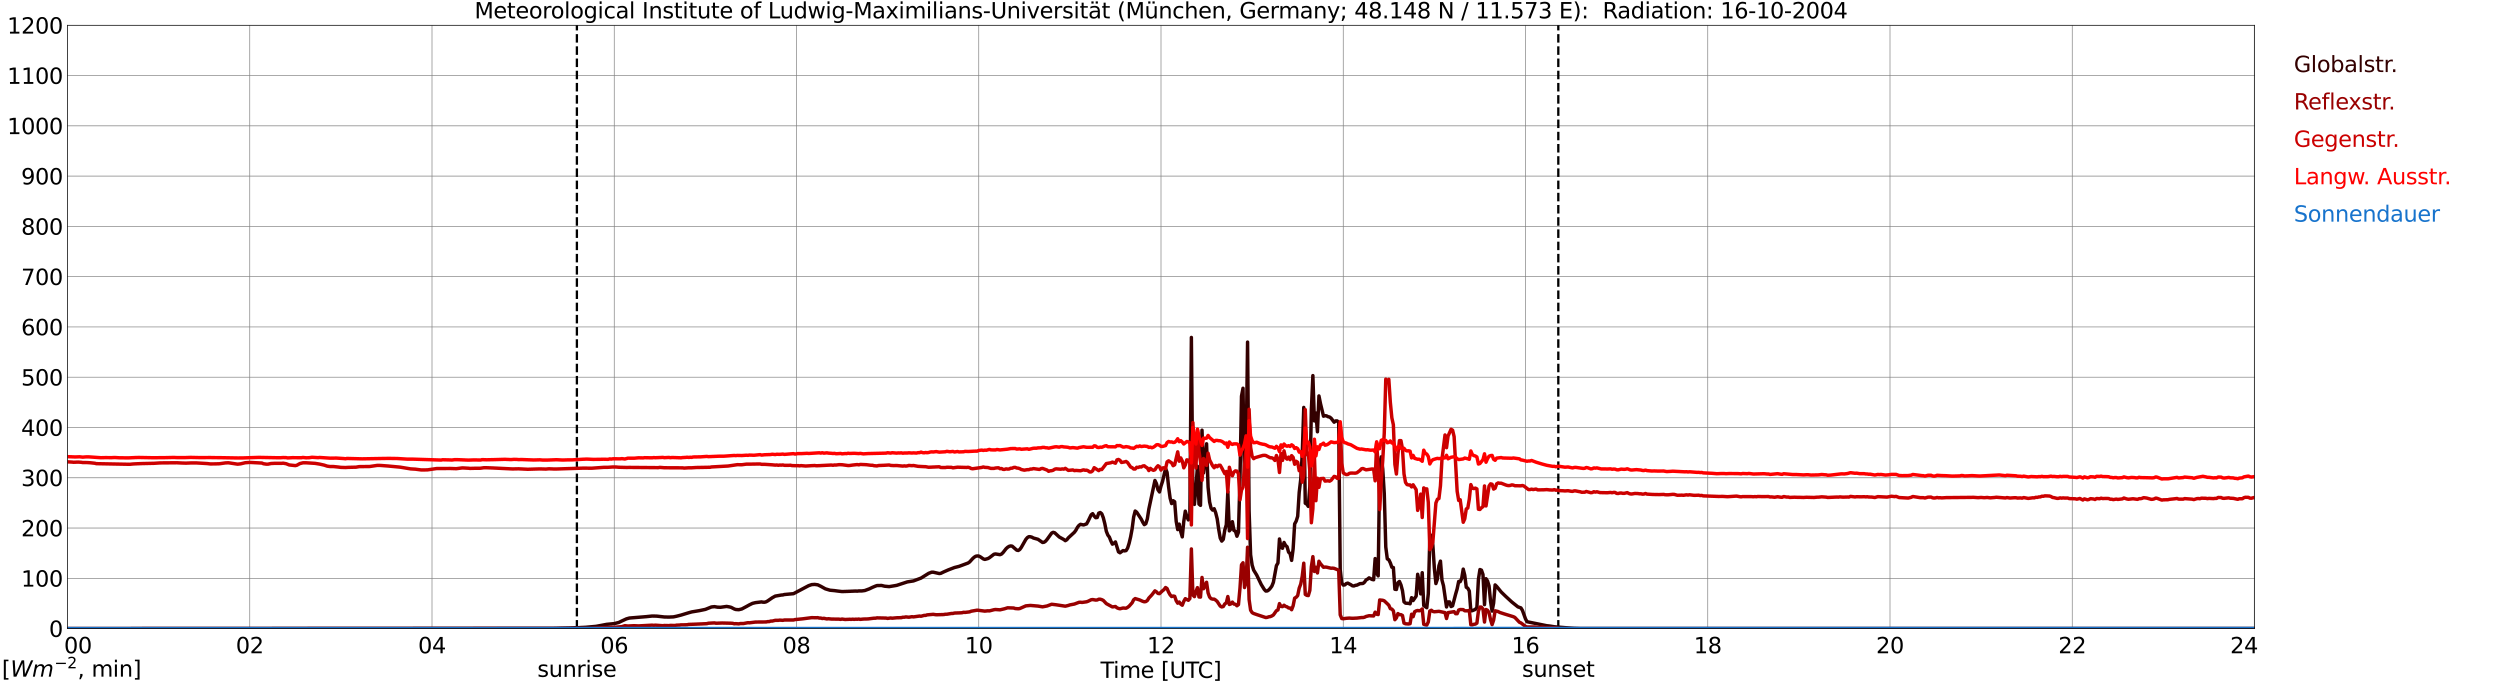 <?xml version="1.0" encoding="utf-8" standalone="no"?>
<!DOCTYPE svg PUBLIC "-//W3C//DTD SVG 1.1//EN"
  "http://www.w3.org/Graphics/SVG/1.1/DTD/svg11.dtd">
<svg xmlns:xlink="http://www.w3.org/1999/xlink" width="1085.4pt" height="296.64pt" viewBox="0 0 1085.4 296.64" xmlns="http://www.w3.org/2000/svg" version="1.1">
 <defs>
  <style type="text/css">*{stroke-linejoin: round; stroke-linecap: butt}</style>
 </defs>
 <g id="figure_1">
  <g id="patch_1">
   <path d="M 0 296.64 
L 1085.4 296.64 
L 1085.4 0 
L 0 0 
z
" style="fill: #ffffff"/>
  </g>
  <g id="axes_1">
   <g id="patch_2">
    <path d="M 29.306 272.909 
L 978.814 272.909 
L 978.814 10.976 
L 29.306 10.976 
z
" style="fill: #ffffff"/>
   </g>
   <g id="patch_3">
    <path d="M 978.814 272.909 
L 978.814 272.909 
L 978.814 10.976 
L 978.814 10.976 
z
" clip-path="url(#p46de4404ac)" style="fill: #d3d3d3; opacity: 0.25; stroke: #d3d3d3; stroke-linejoin: miter"/>
   </g>
   <g id="matplotlib.axis_1">
    <g id="xtick_1">
     <g id="line2d_1">
      <path d="M 29.306 272.909 
L 29.306 10.976 
" clip-path="url(#p46de4404ac)" style="fill: none; stroke: #808080; stroke-width: 0.3; stroke-linecap: square"/>
     </g>
     <g id="line2d_2"/>
     <g id="text_1">
      <!--    00 -->
      <g transform="translate(18.733 283.627) scale(0.095 -0.095)">
       <defs>
        <path id="DejaVuSans-20" transform="scale(0.016)"/>
        <path id="DejaVuSans-30" d="M 2034 4250 
Q 1547 4250 1301 3770 
Q 1056 3291 1056 2328 
Q 1056 1369 1301 889 
Q 1547 409 2034 409 
Q 2525 409 2770 889 
Q 3016 1369 3016 2328 
Q 3016 3291 2770 3770 
Q 2525 4250 2034 4250 
z
M 2034 4750 
Q 2819 4750 3233 4129 
Q 3647 3509 3647 2328 
Q 3647 1150 3233 529 
Q 2819 -91 2034 -91 
Q 1250 -91 836 529 
Q 422 1150 422 2328 
Q 422 3509 836 4129 
Q 1250 4750 2034 4750 
z
" transform="scale(0.016)"/>
       </defs>
       <use xlink:href="#DejaVuSans-20"/>
       <use xlink:href="#DejaVuSans-20" transform="translate(31.787 0)"/>
       <use xlink:href="#DejaVuSans-20" transform="translate(63.574 0)"/>
       <use xlink:href="#DejaVuSans-30" transform="translate(95.361 0)"/>
       <use xlink:href="#DejaVuSans-30" transform="translate(158.984 0)"/>
      </g>
     </g>
    </g>
    <g id="xtick_2">
     <g id="line2d_3">
      <path d="M 108.431 272.909 
L 108.431 10.976 
" clip-path="url(#p46de4404ac)" style="fill: none; stroke: #808080; stroke-width: 0.3; stroke-linecap: square"/>
     </g>
     <g id="line2d_4"/>
     <g id="text_2">
      <!-- 02 -->
      <g transform="translate(102.387 283.627) scale(0.095 -0.095)">
       <defs>
        <path id="DejaVuSans-32" d="M 1228 531 
L 3431 531 
L 3431 0 
L 469 0 
L 469 531 
Q 828 903 1448 1529 
Q 2069 2156 2228 2338 
Q 2531 2678 2651 2914 
Q 2772 3150 2772 3378 
Q 2772 3750 2511 3984 
Q 2250 4219 1831 4219 
Q 1534 4219 1204 4116 
Q 875 4013 500 3803 
L 500 4441 
Q 881 4594 1212 4672 
Q 1544 4750 1819 4750 
Q 2544 4750 2975 4387 
Q 3406 4025 3406 3419 
Q 3406 3131 3298 2873 
Q 3191 2616 2906 2266 
Q 2828 2175 2409 1742 
Q 1991 1309 1228 531 
z
" transform="scale(0.016)"/>
       </defs>
       <use xlink:href="#DejaVuSans-30"/>
       <use xlink:href="#DejaVuSans-32" transform="translate(63.623 0)"/>
      </g>
     </g>
    </g>
    <g id="xtick_3">
     <g id="line2d_5">
      <path d="M 187.557 272.909 
L 187.557 10.976 
" clip-path="url(#p46de4404ac)" style="fill: none; stroke: #808080; stroke-width: 0.3; stroke-linecap: square"/>
     </g>
     <g id="line2d_6"/>
     <g id="text_3">
      <!-- 04 -->
      <g transform="translate(181.513 283.627) scale(0.095 -0.095)">
       <defs>
        <path id="DejaVuSans-34" d="M 2419 4116 
L 825 1625 
L 2419 1625 
L 2419 4116 
z
M 2253 4666 
L 3047 4666 
L 3047 1625 
L 3713 1625 
L 3713 1100 
L 3047 1100 
L 3047 0 
L 2419 0 
L 2419 1100 
L 313 1100 
L 313 1709 
L 2253 4666 
z
" transform="scale(0.016)"/>
       </defs>
       <use xlink:href="#DejaVuSans-30"/>
       <use xlink:href="#DejaVuSans-34" transform="translate(63.623 0)"/>
      </g>
     </g>
    </g>
    <g id="xtick_4">
     <g id="line2d_7">
      <path d="M 266.683 272.909 
L 266.683 10.976 
" clip-path="url(#p46de4404ac)" style="fill: none; stroke: #808080; stroke-width: 0.3; stroke-linecap: square"/>
     </g>
     <g id="line2d_8"/>
     <g id="text_4">
      <!-- 06 -->
      <g transform="translate(260.638 283.627) scale(0.095 -0.095)">
       <defs>
        <path id="DejaVuSans-36" d="M 2113 2584 
Q 1688 2584 1439 2293 
Q 1191 2003 1191 1497 
Q 1191 994 1439 701 
Q 1688 409 2113 409 
Q 2538 409 2786 701 
Q 3034 994 3034 1497 
Q 3034 2003 2786 2293 
Q 2538 2584 2113 2584 
z
M 3366 4563 
L 3366 3988 
Q 3128 4100 2886 4159 
Q 2644 4219 2406 4219 
Q 1781 4219 1451 3797 
Q 1122 3375 1075 2522 
Q 1259 2794 1537 2939 
Q 1816 3084 2150 3084 
Q 2853 3084 3261 2657 
Q 3669 2231 3669 1497 
Q 3669 778 3244 343 
Q 2819 -91 2113 -91 
Q 1303 -91 875 529 
Q 447 1150 447 2328 
Q 447 3434 972 4092 
Q 1497 4750 2381 4750 
Q 2619 4750 2861 4703 
Q 3103 4656 3366 4563 
z
" transform="scale(0.016)"/>
       </defs>
       <use xlink:href="#DejaVuSans-30"/>
       <use xlink:href="#DejaVuSans-36" transform="translate(63.623 0)"/>
      </g>
     </g>
    </g>
    <g id="xtick_5">
     <g id="line2d_9">
      <path d="M 345.808 272.909 
L 345.808 10.976 
" clip-path="url(#p46de4404ac)" style="fill: none; stroke: #808080; stroke-width: 0.3; stroke-linecap: square"/>
     </g>
     <g id="line2d_10"/>
     <g id="text_5">
      <!-- 08 -->
      <g transform="translate(339.764 283.627) scale(0.095 -0.095)">
       <defs>
        <path id="DejaVuSans-38" d="M 2034 2216 
Q 1584 2216 1326 1975 
Q 1069 1734 1069 1313 
Q 1069 891 1326 650 
Q 1584 409 2034 409 
Q 2484 409 2743 651 
Q 3003 894 3003 1313 
Q 3003 1734 2745 1975 
Q 2488 2216 2034 2216 
z
M 1403 2484 
Q 997 2584 770 2862 
Q 544 3141 544 3541 
Q 544 4100 942 4425 
Q 1341 4750 2034 4750 
Q 2731 4750 3128 4425 
Q 3525 4100 3525 3541 
Q 3525 3141 3298 2862 
Q 3072 2584 2669 2484 
Q 3125 2378 3379 2068 
Q 3634 1759 3634 1313 
Q 3634 634 3220 271 
Q 2806 -91 2034 -91 
Q 1263 -91 848 271 
Q 434 634 434 1313 
Q 434 1759 690 2068 
Q 947 2378 1403 2484 
z
M 1172 3481 
Q 1172 3119 1398 2916 
Q 1625 2713 2034 2713 
Q 2441 2713 2670 2916 
Q 2900 3119 2900 3481 
Q 2900 3844 2670 4047 
Q 2441 4250 2034 4250 
Q 1625 4250 1398 4047 
Q 1172 3844 1172 3481 
z
" transform="scale(0.016)"/>
       </defs>
       <use xlink:href="#DejaVuSans-30"/>
       <use xlink:href="#DejaVuSans-38" transform="translate(63.623 0)"/>
      </g>
     </g>
    </g>
    <g id="xtick_6">
     <g id="line2d_11">
      <path d="M 424.934 272.909 
L 424.934 10.976 
" clip-path="url(#p46de4404ac)" style="fill: none; stroke: #808080; stroke-width: 0.3; stroke-linecap: square"/>
     </g>
     <g id="line2d_12"/>
     <g id="text_6">
      <!-- 10 -->
      <g transform="translate(418.89 283.627) scale(0.095 -0.095)">
       <defs>
        <path id="DejaVuSans-31" d="M 794 531 
L 1825 531 
L 1825 4091 
L 703 3866 
L 703 4441 
L 1819 4666 
L 2450 4666 
L 2450 531 
L 3481 531 
L 3481 0 
L 794 0 
L 794 531 
z
" transform="scale(0.016)"/>
       </defs>
       <use xlink:href="#DejaVuSans-31"/>
       <use xlink:href="#DejaVuSans-30" transform="translate(63.623 0)"/>
      </g>
     </g>
    </g>
    <g id="xtick_7">
     <g id="line2d_13">
      <path d="M 504.06 272.909 
L 504.06 10.976 
" clip-path="url(#p46de4404ac)" style="fill: none; stroke: #808080; stroke-width: 0.3; stroke-linecap: square"/>
     </g>
     <g id="line2d_14"/>
     <g id="text_7">
      <!-- 12 -->
      <g transform="translate(498.015 283.627) scale(0.095 -0.095)">
       <use xlink:href="#DejaVuSans-31"/>
       <use xlink:href="#DejaVuSans-32" transform="translate(63.623 0)"/>
      </g>
     </g>
    </g>
    <g id="xtick_8">
     <g id="line2d_15">
      <path d="M 583.185 272.909 
L 583.185 10.976 
" clip-path="url(#p46de4404ac)" style="fill: none; stroke: #808080; stroke-width: 0.3; stroke-linecap: square"/>
     </g>
     <g id="line2d_16"/>
     <g id="text_8">
      <!-- 14 -->
      <g transform="translate(577.141 283.627) scale(0.095 -0.095)">
       <use xlink:href="#DejaVuSans-31"/>
       <use xlink:href="#DejaVuSans-34" transform="translate(63.623 0)"/>
      </g>
     </g>
    </g>
    <g id="xtick_9">
     <g id="line2d_17">
      <path d="M 662.311 272.909 
L 662.311 10.976 
" clip-path="url(#p46de4404ac)" style="fill: none; stroke: #808080; stroke-width: 0.3; stroke-linecap: square"/>
     </g>
     <g id="line2d_18"/>
     <g id="text_9">
      <!-- 16 -->
      <g transform="translate(656.267 283.627) scale(0.095 -0.095)">
       <use xlink:href="#DejaVuSans-31"/>
       <use xlink:href="#DejaVuSans-36" transform="translate(63.623 0)"/>
      </g>
     </g>
    </g>
    <g id="xtick_10">
     <g id="line2d_19">
      <path d="M 741.437 272.909 
L 741.437 10.976 
" clip-path="url(#p46de4404ac)" style="fill: none; stroke: #808080; stroke-width: 0.3; stroke-linecap: square"/>
     </g>
     <g id="line2d_20"/>
     <g id="text_10">
      <!-- 18 -->
      <g transform="translate(735.392 283.627) scale(0.095 -0.095)">
       <use xlink:href="#DejaVuSans-31"/>
       <use xlink:href="#DejaVuSans-38" transform="translate(63.623 0)"/>
      </g>
     </g>
    </g>
    <g id="xtick_11">
     <g id="line2d_21">
      <path d="M 820.562 272.909 
L 820.562 10.976 
" clip-path="url(#p46de4404ac)" style="fill: none; stroke: #808080; stroke-width: 0.3; stroke-linecap: square"/>
     </g>
     <g id="line2d_22"/>
     <g id="text_11">
      <!-- 20 -->
      <g transform="translate(814.518 283.627) scale(0.095 -0.095)">
       <use xlink:href="#DejaVuSans-32"/>
       <use xlink:href="#DejaVuSans-30" transform="translate(63.623 0)"/>
      </g>
     </g>
    </g>
    <g id="xtick_12">
     <g id="line2d_23">
      <path d="M 899.688 272.909 
L 899.688 10.976 
" clip-path="url(#p46de4404ac)" style="fill: none; stroke: #808080; stroke-width: 0.3; stroke-linecap: square"/>
     </g>
     <g id="line2d_24"/>
     <g id="text_12">
      <!-- 22 -->
      <g transform="translate(893.644 283.627) scale(0.095 -0.095)">
       <use xlink:href="#DejaVuSans-32"/>
       <use xlink:href="#DejaVuSans-32" transform="translate(63.623 0)"/>
      </g>
     </g>
    </g>
    <g id="xtick_13">
     <g id="line2d_25">
      <path d="M 978.814 272.909 
L 978.814 10.976 
" clip-path="url(#p46de4404ac)" style="fill: none; stroke: #808080; stroke-width: 0.3; stroke-linecap: square"/>
     </g>
     <g id="line2d_26"/>
     <g id="text_13">
      <!-- 24    -->
      <g transform="translate(968.241 283.627) scale(0.095 -0.095)">
       <use xlink:href="#DejaVuSans-32"/>
       <use xlink:href="#DejaVuSans-34" transform="translate(63.623 0)"/>
       <use xlink:href="#DejaVuSans-20" transform="translate(127.246 0)"/>
       <use xlink:href="#DejaVuSans-20" transform="translate(159.033 0)"/>
       <use xlink:href="#DejaVuSans-20" transform="translate(190.82 0)"/>
      </g>
     </g>
    </g>
    <g id="text_14">
     <!-- Time [UTC] -->
     <g transform="translate(477.806 294.322) scale(0.095 -0.095)">
      <defs>
       <path id="DejaVuSans-54" d="M -19 4666 
L 3928 4666 
L 3928 4134 
L 2272 4134 
L 2272 0 
L 1638 0 
L 1638 4134 
L -19 4134 
L -19 4666 
z
" transform="scale(0.016)"/>
       <path id="DejaVuSans-69" d="M 603 3500 
L 1178 3500 
L 1178 0 
L 603 0 
L 603 3500 
z
M 603 4863 
L 1178 4863 
L 1178 4134 
L 603 4134 
L 603 4863 
z
" transform="scale(0.016)"/>
       <path id="DejaVuSans-6d" d="M 3328 2828 
Q 3544 3216 3844 3400 
Q 4144 3584 4550 3584 
Q 5097 3584 5394 3201 
Q 5691 2819 5691 2113 
L 5691 0 
L 5113 0 
L 5113 2094 
Q 5113 2597 4934 2840 
Q 4756 3084 4391 3084 
Q 3944 3084 3684 2787 
Q 3425 2491 3425 1978 
L 3425 0 
L 2847 0 
L 2847 2094 
Q 2847 2600 2669 2842 
Q 2491 3084 2119 3084 
Q 1678 3084 1418 2786 
Q 1159 2488 1159 1978 
L 1159 0 
L 581 0 
L 581 3500 
L 1159 3500 
L 1159 2956 
Q 1356 3278 1631 3431 
Q 1906 3584 2284 3584 
Q 2666 3584 2933 3390 
Q 3200 3197 3328 2828 
z
" transform="scale(0.016)"/>
       <path id="DejaVuSans-65" d="M 3597 1894 
L 3597 1613 
L 953 1613 
Q 991 1019 1311 708 
Q 1631 397 2203 397 
Q 2534 397 2845 478 
Q 3156 559 3463 722 
L 3463 178 
Q 3153 47 2828 -22 
Q 2503 -91 2169 -91 
Q 1331 -91 842 396 
Q 353 884 353 1716 
Q 353 2575 817 3079 
Q 1281 3584 2069 3584 
Q 2775 3584 3186 3129 
Q 3597 2675 3597 1894 
z
M 3022 2063 
Q 3016 2534 2758 2815 
Q 2500 3097 2075 3097 
Q 1594 3097 1305 2825 
Q 1016 2553 972 2059 
L 3022 2063 
z
" transform="scale(0.016)"/>
       <path id="DejaVuSans-5b" d="M 550 4863 
L 1875 4863 
L 1875 4416 
L 1125 4416 
L 1125 -397 
L 1875 -397 
L 1875 -844 
L 550 -844 
L 550 4863 
z
" transform="scale(0.016)"/>
       <path id="DejaVuSans-55" d="M 556 4666 
L 1191 4666 
L 1191 1831 
Q 1191 1081 1462 751 
Q 1734 422 2344 422 
Q 2950 422 3222 751 
Q 3494 1081 3494 1831 
L 3494 4666 
L 4128 4666 
L 4128 1753 
Q 4128 841 3676 375 
Q 3225 -91 2344 -91 
Q 1459 -91 1007 375 
Q 556 841 556 1753 
L 556 4666 
z
" transform="scale(0.016)"/>
       <path id="DejaVuSans-43" d="M 4122 4306 
L 4122 3641 
Q 3803 3938 3442 4084 
Q 3081 4231 2675 4231 
Q 1875 4231 1450 3742 
Q 1025 3253 1025 2328 
Q 1025 1406 1450 917 
Q 1875 428 2675 428 
Q 3081 428 3442 575 
Q 3803 722 4122 1019 
L 4122 359 
Q 3791 134 3420 21 
Q 3050 -91 2638 -91 
Q 1578 -91 968 557 
Q 359 1206 359 2328 
Q 359 3453 968 4101 
Q 1578 4750 2638 4750 
Q 3056 4750 3426 4639 
Q 3797 4528 4122 4306 
z
" transform="scale(0.016)"/>
       <path id="DejaVuSans-5d" d="M 1947 4863 
L 1947 -844 
L 622 -844 
L 622 -397 
L 1369 -397 
L 1369 4416 
L 622 4416 
L 622 4863 
L 1947 4863 
z
" transform="scale(0.016)"/>
      </defs>
      <use xlink:href="#DejaVuSans-54"/>
      <use xlink:href="#DejaVuSans-69" transform="translate(57.959 0)"/>
      <use xlink:href="#DejaVuSans-6d" transform="translate(85.742 0)"/>
      <use xlink:href="#DejaVuSans-65" transform="translate(183.154 0)"/>
      <use xlink:href="#DejaVuSans-20" transform="translate(244.678 0)"/>
      <use xlink:href="#DejaVuSans-5b" transform="translate(276.465 0)"/>
      <use xlink:href="#DejaVuSans-55" transform="translate(315.479 0)"/>
      <use xlink:href="#DejaVuSans-54" transform="translate(388.672 0)"/>
      <use xlink:href="#DejaVuSans-43" transform="translate(443.881 0)"/>
      <use xlink:href="#DejaVuSans-5d" transform="translate(513.705 0)"/>
     </g>
    </g>
   </g>
   <g id="matplotlib.axis_2">
    <g id="ytick_1">
     <g id="line2d_27">
      <path d="M 29.306 272.909 
L 978.814 272.909 
" clip-path="url(#p46de4404ac)" style="fill: none; stroke: #808080; stroke-width: 0.3; stroke-linecap: square"/>
     </g>
     <g id="line2d_28"/>
     <g id="text_15">
      <!-- 0 -->
      <g transform="translate(21.261 276.518) scale(0.095 -0.095)">
       <use xlink:href="#DejaVuSans-30"/>
      </g>
     </g>
    </g>
    <g id="ytick_2">
     <g id="line2d_29">
      <path d="M 29.306 251.081 
L 978.814 251.081 
" clip-path="url(#p46de4404ac)" style="fill: none; stroke: #808080; stroke-width: 0.3; stroke-linecap: square"/>
     </g>
     <g id="line2d_30"/>
     <g id="text_16">
      <!-- 100 -->
      <g transform="translate(9.173 254.69) scale(0.095 -0.095)">
       <use xlink:href="#DejaVuSans-31"/>
       <use xlink:href="#DejaVuSans-30" transform="translate(63.623 0)"/>
       <use xlink:href="#DejaVuSans-30" transform="translate(127.246 0)"/>
      </g>
     </g>
    </g>
    <g id="ytick_3">
     <g id="line2d_31">
      <path d="M 29.306 229.253 
L 978.814 229.253 
" clip-path="url(#p46de4404ac)" style="fill: none; stroke: #808080; stroke-width: 0.3; stroke-linecap: square"/>
     </g>
     <g id="line2d_32"/>
     <g id="text_17">
      <!-- 200 -->
      <g transform="translate(9.173 232.863) scale(0.095 -0.095)">
       <use xlink:href="#DejaVuSans-32"/>
       <use xlink:href="#DejaVuSans-30" transform="translate(63.623 0)"/>
       <use xlink:href="#DejaVuSans-30" transform="translate(127.246 0)"/>
      </g>
     </g>
    </g>
    <g id="ytick_4">
     <g id="line2d_33">
      <path d="M 29.306 207.426 
L 978.814 207.426 
" clip-path="url(#p46de4404ac)" style="fill: none; stroke: #808080; stroke-width: 0.3; stroke-linecap: square"/>
     </g>
     <g id="line2d_34"/>
     <g id="text_18">
      <!-- 300 -->
      <g transform="translate(9.173 211.035) scale(0.095 -0.095)">
       <defs>
        <path id="DejaVuSans-33" d="M 2597 2516 
Q 3050 2419 3304 2112 
Q 3559 1806 3559 1356 
Q 3559 666 3084 287 
Q 2609 -91 1734 -91 
Q 1441 -91 1130 -33 
Q 819 25 488 141 
L 488 750 
Q 750 597 1062 519 
Q 1375 441 1716 441 
Q 2309 441 2620 675 
Q 2931 909 2931 1356 
Q 2931 1769 2642 2001 
Q 2353 2234 1838 2234 
L 1294 2234 
L 1294 2753 
L 1863 2753 
Q 2328 2753 2575 2939 
Q 2822 3125 2822 3475 
Q 2822 3834 2567 4026 
Q 2313 4219 1838 4219 
Q 1578 4219 1281 4162 
Q 984 4106 628 3988 
L 628 4550 
Q 988 4650 1302 4700 
Q 1616 4750 1894 4750 
Q 2613 4750 3031 4423 
Q 3450 4097 3450 3541 
Q 3450 3153 3228 2886 
Q 3006 2619 2597 2516 
z
" transform="scale(0.016)"/>
       </defs>
       <use xlink:href="#DejaVuSans-33"/>
       <use xlink:href="#DejaVuSans-30" transform="translate(63.623 0)"/>
       <use xlink:href="#DejaVuSans-30" transform="translate(127.246 0)"/>
      </g>
     </g>
    </g>
    <g id="ytick_5">
     <g id="line2d_35">
      <path d="M 29.306 185.598 
L 978.814 185.598 
" clip-path="url(#p46de4404ac)" style="fill: none; stroke: #808080; stroke-width: 0.3; stroke-linecap: square"/>
     </g>
     <g id="line2d_36"/>
     <g id="text_19">
      <!-- 400 -->
      <g transform="translate(9.173 189.207) scale(0.095 -0.095)">
       <use xlink:href="#DejaVuSans-34"/>
       <use xlink:href="#DejaVuSans-30" transform="translate(63.623 0)"/>
       <use xlink:href="#DejaVuSans-30" transform="translate(127.246 0)"/>
      </g>
     </g>
    </g>
    <g id="ytick_6">
     <g id="line2d_37">
      <path d="M 29.306 163.77 
L 978.814 163.77 
" clip-path="url(#p46de4404ac)" style="fill: none; stroke: #808080; stroke-width: 0.3; stroke-linecap: square"/>
     </g>
     <g id="line2d_38"/>
     <g id="text_20">
      <!-- 500 -->
      <g transform="translate(9.173 167.379) scale(0.095 -0.095)">
       <defs>
        <path id="DejaVuSans-35" d="M 691 4666 
L 3169 4666 
L 3169 4134 
L 1269 4134 
L 1269 2991 
Q 1406 3038 1543 3061 
Q 1681 3084 1819 3084 
Q 2600 3084 3056 2656 
Q 3513 2228 3513 1497 
Q 3513 744 3044 326 
Q 2575 -91 1722 -91 
Q 1428 -91 1123 -41 
Q 819 9 494 109 
L 494 744 
Q 775 591 1075 516 
Q 1375 441 1709 441 
Q 2250 441 2565 725 
Q 2881 1009 2881 1497 
Q 2881 1984 2565 2268 
Q 2250 2553 1709 2553 
Q 1456 2553 1204 2497 
Q 953 2441 691 2322 
L 691 4666 
z
" transform="scale(0.016)"/>
       </defs>
       <use xlink:href="#DejaVuSans-35"/>
       <use xlink:href="#DejaVuSans-30" transform="translate(63.623 0)"/>
       <use xlink:href="#DejaVuSans-30" transform="translate(127.246 0)"/>
      </g>
     </g>
    </g>
    <g id="ytick_7">
     <g id="line2d_39">
      <path d="M 29.306 141.942 
L 978.814 141.942 
" clip-path="url(#p46de4404ac)" style="fill: none; stroke: #808080; stroke-width: 0.3; stroke-linecap: square"/>
     </g>
     <g id="line2d_40"/>
     <g id="text_21">
      <!-- 600 -->
      <g transform="translate(9.173 145.551) scale(0.095 -0.095)">
       <use xlink:href="#DejaVuSans-36"/>
       <use xlink:href="#DejaVuSans-30" transform="translate(63.623 0)"/>
       <use xlink:href="#DejaVuSans-30" transform="translate(127.246 0)"/>
      </g>
     </g>
    </g>
    <g id="ytick_8">
     <g id="line2d_41">
      <path d="M 29.306 120.114 
L 978.814 120.114 
" clip-path="url(#p46de4404ac)" style="fill: none; stroke: #808080; stroke-width: 0.3; stroke-linecap: square"/>
     </g>
     <g id="line2d_42"/>
     <g id="text_22">
      <!-- 700 -->
      <g transform="translate(9.173 123.724) scale(0.095 -0.095)">
       <defs>
        <path id="DejaVuSans-37" d="M 525 4666 
L 3525 4666 
L 3525 4397 
L 1831 0 
L 1172 0 
L 2766 4134 
L 525 4134 
L 525 4666 
z
" transform="scale(0.016)"/>
       </defs>
       <use xlink:href="#DejaVuSans-37"/>
       <use xlink:href="#DejaVuSans-30" transform="translate(63.623 0)"/>
       <use xlink:href="#DejaVuSans-30" transform="translate(127.246 0)"/>
      </g>
     </g>
    </g>
    <g id="ytick_9">
     <g id="line2d_43">
      <path d="M 29.306 98.287 
L 978.814 98.287 
" clip-path="url(#p46de4404ac)" style="fill: none; stroke: #808080; stroke-width: 0.3; stroke-linecap: square"/>
     </g>
     <g id="line2d_44"/>
     <g id="text_23">
      <!-- 800 -->
      <g transform="translate(9.173 101.896) scale(0.095 -0.095)">
       <use xlink:href="#DejaVuSans-38"/>
       <use xlink:href="#DejaVuSans-30" transform="translate(63.623 0)"/>
       <use xlink:href="#DejaVuSans-30" transform="translate(127.246 0)"/>
      </g>
     </g>
    </g>
    <g id="ytick_10">
     <g id="line2d_45">
      <path d="M 29.306 76.459 
L 978.814 76.459 
" clip-path="url(#p46de4404ac)" style="fill: none; stroke: #808080; stroke-width: 0.3; stroke-linecap: square"/>
     </g>
     <g id="line2d_46"/>
     <g id="text_24">
      <!-- 900 -->
      <g transform="translate(9.173 80.068) scale(0.095 -0.095)">
       <defs>
        <path id="DejaVuSans-39" d="M 703 97 
L 703 672 
Q 941 559 1184 500 
Q 1428 441 1663 441 
Q 2288 441 2617 861 
Q 2947 1281 2994 2138 
Q 2813 1869 2534 1725 
Q 2256 1581 1919 1581 
Q 1219 1581 811 2004 
Q 403 2428 403 3163 
Q 403 3881 828 4315 
Q 1253 4750 1959 4750 
Q 2769 4750 3195 4129 
Q 3622 3509 3622 2328 
Q 3622 1225 3098 567 
Q 2575 -91 1691 -91 
Q 1453 -91 1209 -44 
Q 966 3 703 97 
z
M 1959 2075 
Q 2384 2075 2632 2365 
Q 2881 2656 2881 3163 
Q 2881 3666 2632 3958 
Q 2384 4250 1959 4250 
Q 1534 4250 1286 3958 
Q 1038 3666 1038 3163 
Q 1038 2656 1286 2365 
Q 1534 2075 1959 2075 
z
" transform="scale(0.016)"/>
       </defs>
       <use xlink:href="#DejaVuSans-39"/>
       <use xlink:href="#DejaVuSans-30" transform="translate(63.623 0)"/>
       <use xlink:href="#DejaVuSans-30" transform="translate(127.246 0)"/>
      </g>
     </g>
    </g>
    <g id="ytick_11">
     <g id="line2d_47">
      <path d="M 29.306 54.631 
L 978.814 54.631 
" clip-path="url(#p46de4404ac)" style="fill: none; stroke: #808080; stroke-width: 0.3; stroke-linecap: square"/>
     </g>
     <g id="line2d_48"/>
     <g id="text_25">
      <!-- 1000 -->
      <g transform="translate(3.128 58.24) scale(0.095 -0.095)">
       <use xlink:href="#DejaVuSans-31"/>
       <use xlink:href="#DejaVuSans-30" transform="translate(63.623 0)"/>
       <use xlink:href="#DejaVuSans-30" transform="translate(127.246 0)"/>
       <use xlink:href="#DejaVuSans-30" transform="translate(190.869 0)"/>
      </g>
     </g>
    </g>
    <g id="ytick_12">
     <g id="line2d_49">
      <path d="M 29.306 32.803 
L 978.814 32.803 
" clip-path="url(#p46de4404ac)" style="fill: none; stroke: #808080; stroke-width: 0.3; stroke-linecap: square"/>
     </g>
     <g id="line2d_50"/>
     <g id="text_26">
      <!-- 1100 -->
      <g transform="translate(3.128 36.413) scale(0.095 -0.095)">
       <use xlink:href="#DejaVuSans-31"/>
       <use xlink:href="#DejaVuSans-31" transform="translate(63.623 0)"/>
       <use xlink:href="#DejaVuSans-30" transform="translate(127.246 0)"/>
       <use xlink:href="#DejaVuSans-30" transform="translate(190.869 0)"/>
      </g>
     </g>
    </g>
    <g id="ytick_13">
     <g id="line2d_51">
      <path d="M 29.306 10.976 
L 978.814 10.976 
" clip-path="url(#p46de4404ac)" style="fill: none; stroke: #808080; stroke-width: 0.3; stroke-linecap: square"/>
     </g>
     <g id="line2d_52"/>
     <g id="text_27">
      <!-- 1200 -->
      <g transform="translate(3.128 14.585) scale(0.095 -0.095)">
       <use xlink:href="#DejaVuSans-31"/>
       <use xlink:href="#DejaVuSans-32" transform="translate(63.623 0)"/>
       <use xlink:href="#DejaVuSans-30" transform="translate(127.246 0)"/>
       <use xlink:href="#DejaVuSans-30" transform="translate(190.869 0)"/>
      </g>
     </g>
    </g>
   </g>
   <g id="line2d_53">
    <path d="M 250.462 272.909 
L 250.462 10.976 
" clip-path="url(#p46de4404ac)" style="fill: none; stroke-dasharray: 3.7,1.6; stroke-dashoffset: 0; stroke: #000000"/>
   </g>
   <g id="line2d_54">
    <path d="M 676.554 272.909 
L 676.554 10.976 
" clip-path="url(#p46de4404ac)" style="fill: none; stroke-dasharray: 3.7,1.6; stroke-dashoffset: 0; stroke: #000000"/>
   </g>
   <g id="line2d_55">
    <path d="M 29.306 272.909 
L 240.967 272.808 
L 243.604 272.717 
L 247.561 272.625 
L 249.539 272.533 
L 250.858 272.533 
L 252.176 272.442 
L 254.155 272.35 
L 258.77 271.937 
L 260.748 271.573 
L 263.386 271.069 
L 266.683 270.748 
L 268.661 270.246 
L 269.98 269.604 
L 271.958 268.689 
L 273.277 268.323 
L 280.53 267.729 
L 283.167 267.454 
L 285.145 267.5 
L 288.442 267.867 
L 290.42 267.912 
L 292.399 267.821 
L 293.717 267.546 
L 295.696 267.041 
L 298.992 266.035 
L 300.311 265.669 
L 303.608 265.121 
L 306.246 264.571 
L 308.883 263.518 
L 310.202 263.381 
L 311.521 263.61 
L 312.839 263.656 
L 315.477 263.289 
L 316.796 263.518 
L 317.455 263.702 
L 318.774 264.387 
L 319.433 264.616 
L 320.752 264.708 
L 322.071 264.387 
L 324.049 263.335 
L 325.368 262.604 
L 326.686 261.962 
L 328.005 261.641 
L 330.643 261.323 
L 331.302 261.46 
L 331.961 261.46 
L 332.621 261.277 
L 333.28 260.91 
L 335.258 259.537 
L 336.577 258.806 
L 339.215 258.348 
L 339.874 258.302 
L 340.533 258.118 
L 344.49 257.754 
L 347.787 256.014 
L 349.765 254.962 
L 351.083 254.274 
L 352.402 253.818 
L 353.721 253.727 
L 355.04 253.91 
L 356.359 254.549 
L 358.337 255.647 
L 360.315 256.243 
L 362.293 256.427 
L 363.612 256.608 
L 365.59 256.837 
L 368.227 256.745 
L 371.524 256.608 
L 372.184 256.654 
L 372.843 256.562 
L 374.162 256.562 
L 375.481 256.381 
L 377.459 255.647 
L 378.777 255.008 
L 380.096 254.458 
L 380.756 254.229 
L 382.734 254.183 
L 384.053 254.504 
L 386.031 254.687 
L 388.009 254.366 
L 389.328 254.137 
L 393.943 252.629 
L 396.581 252.216 
L 399.878 250.981 
L 403.175 248.92 
L 404.493 248.418 
L 405.153 248.418 
L 407.79 249.012 
L 408.45 248.92 
L 409.768 248.281 
L 411.746 247.412 
L 414.384 246.403 
L 416.362 245.901 
L 420.318 244.437 
L 420.978 243.978 
L 422.297 242.514 
L 422.956 241.92 
L 423.615 241.507 
L 424.275 241.37 
L 424.934 241.416 
L 425.593 241.737 
L 426.912 242.651 
L 427.572 242.88 
L 428.89 242.514 
L 429.55 242.149 
L 431.528 240.639 
L 432.187 240.501 
L 434.165 240.822 
L 434.825 240.547 
L 435.484 239.905 
L 436.803 238.214 
L 437.462 237.618 
L 438.122 237.207 
L 438.781 237.024 
L 439.44 237.116 
L 441.419 238.853 
L 442.078 238.991 
L 442.737 238.578 
L 443.397 237.664 
L 445.375 234.186 
L 446.034 233.407 
L 446.694 232.997 
L 447.353 233.043 
L 448.012 233.226 
L 448.672 233.59 
L 450.65 234.141 
L 452.628 235.513 
L 453.287 235.422 
L 453.947 234.963 
L 454.606 234.186 
L 456.584 231.44 
L 457.244 231.12 
L 457.903 231.303 
L 459.881 233.134 
L 461.859 234.232 
L 462.519 234.734 
L 463.178 234.324 
L 463.838 233.499 
L 466.475 231.074 
L 467.134 230.159 
L 467.794 228.924 
L 468.453 228.101 
L 469.113 227.642 
L 470.431 227.917 
L 471.75 227.459 
L 472.409 226.269 
L 473.728 223.523 
L 474.388 223.021 
L 475.047 224.028 
L 475.706 224.759 
L 476.366 224.667 
L 477.025 222.792 
L 477.685 222.517 
L 478.344 223.067 
L 479.003 224.759 
L 479.663 227.367 
L 480.322 230.663 
L 480.981 232.309 
L 481.641 233.18 
L 482.3 234.872 
L 482.96 236.245 
L 483.619 235.88 
L 484.278 235.284 
L 485.597 239.587 
L 486.256 239.997 
L 487.575 239.036 
L 488.235 239.174 
L 488.894 239.036 
L 489.553 237.984 
L 490.213 235.88 
L 490.872 233.088 
L 491.532 229.52 
L 492.191 224.438 
L 492.85 221.875 
L 493.51 222.38 
L 495.488 225.401 
L 496.147 226.728 
L 496.807 227.78 
L 497.466 227.367 
L 498.125 225.263 
L 498.785 221.007 
L 501.422 208.606 
L 502.082 209.979 
L 502.741 212.634 
L 503.4 213.594 
L 504.06 211.031 
L 504.719 209.017 
L 506.038 203.435 
L 506.697 205.083 
L 507.357 211.352 
L 508.016 216.248 
L 508.675 218.628 
L 509.335 217.392 
L 509.994 217.85 
L 510.654 226.315 
L 511.313 229.93 
L 511.972 227.551 
L 512.632 230.845 
L 513.291 233.088 
L 513.95 226.407 
L 514.61 221.921 
L 515.269 224.257 
L 515.929 225.719 
L 516.588 223.248 
L 517.247 146.509 
L 517.907 216.202 
L 518.566 218.994 
L 519.226 211.671 
L 519.885 202.429 
L 520.544 218.857 
L 521.204 219.405 
L 521.863 186.779 
L 522.522 205.31 
L 523.182 199.592 
L 523.841 192.681 
L 524.501 211.536 
L 525.16 217.942 
L 525.819 220.686 
L 526.479 221.465 
L 527.138 220.869 
L 527.797 222.609 
L 528.457 225.263 
L 529.116 229.838 
L 529.776 233.59 
L 530.435 234.918 
L 531.094 234.186 
L 531.754 230.113 
L 532.413 227.826 
L 533.073 213.548 
L 533.732 230.48 
L 534.391 229.701 
L 535.051 226.499 
L 535.71 230.297 
L 536.369 230.618 
L 537.029 232.813 
L 537.688 231.074 
L 538.348 207.827 
L 539.007 171.997 
L 539.666 168.566 
L 540.326 210.071 
L 540.985 198.402 
L 541.644 148.523 
L 542.304 221.74 
L 542.963 240.868 
L 543.623 245.351 
L 544.282 247.501 
L 545.601 249.654 
L 547.579 253.772 
L 548.898 255.922 
L 549.557 256.608 
L 550.216 256.562 
L 550.876 256.106 
L 551.535 255.372 
L 552.195 254.458 
L 552.854 252.81 
L 554.173 245.58 
L 554.832 244.437 
L 555.491 234.003 
L 556.151 237.618 
L 556.81 238.03 
L 557.47 235.513 
L 558.129 236.795 
L 558.788 237.343 
L 559.448 239.724 
L 560.107 240.364 
L 560.766 243.293 
L 561.426 238.305 
L 562.085 227.459 
L 562.745 226.269 
L 563.404 224.165 
L 564.063 213.732 
L 564.723 208.102 
L 565.382 197.166 
L 566.042 176.893 
L 566.701 218.49 
L 567.36 218.857 
L 568.02 219.863 
L 568.679 211.215 
L 569.338 177.993 
L 569.998 163.074 
L 570.657 182.751 
L 571.317 179.32 
L 571.976 187.464 
L 572.635 171.905 
L 573.295 175.201 
L 574.613 180.693 
L 575.273 180.464 
L 575.932 180.556 
L 576.592 180.92 
L 577.251 181.058 
L 577.91 181.562 
L 579.229 183.301 
L 579.889 182.751 
L 580.548 182.751 
L 581.207 183.437 
L 581.867 247.32 
L 582.526 253.085 
L 583.185 253.999 
L 583.845 253.954 
L 584.504 253.36 
L 585.164 253.177 
L 586.482 253.864 
L 587.142 254.32 
L 587.801 254.412 
L 588.46 254.137 
L 589.12 254.045 
L 590.439 253.406 
L 591.757 253.314 
L 592.417 252.764 
L 593.076 251.804 
L 593.736 251.437 
L 594.395 250.889 
L 595.714 251.574 
L 596.373 251.712 
L 597.032 242.514 
L 597.692 248.874 
L 598.351 250.02 
L 599.011 201.467 
L 599.67 198.356 
L 600.329 203.619 
L 600.989 214.188 
L 601.648 237.48 
L 602.307 242.651 
L 602.967 243.018 
L 603.626 244.391 
L 604.286 246.266 
L 604.945 246.403 
L 605.604 255.831 
L 606.264 255.922 
L 606.923 252.993 
L 607.582 252.445 
L 608.242 253.954 
L 608.901 256.472 
L 609.561 261.277 
L 610.22 261.871 
L 611.539 261.962 
L 612.198 262.146 
L 612.858 259.491 
L 613.517 260.727 
L 614.836 258.806 
L 615.495 249.333 
L 616.154 252.629 
L 616.814 257.843 
L 617.473 248.647 
L 618.133 262.923 
L 619.451 263.839 
L 620.111 257.797 
L 620.77 233.453 
L 621.429 232.401 
L 622.089 236.657 
L 622.748 246.816 
L 623.408 253.36 
L 624.067 251.391 
L 624.726 245.672 
L 625.386 243.614 
L 626.045 251.849 
L 626.705 254.32 
L 628.023 263.518 
L 628.683 261.323 
L 629.342 261.323 
L 630.001 263.335 
L 630.661 263.014 
L 631.98 257.935 
L 632.639 255.647 
L 633.298 252.445 
L 633.958 252.537 
L 634.617 251.072 
L 635.276 247.091 
L 635.936 249.745 
L 636.595 254.962 
L 637.255 255.372 
L 637.914 256.608 
L 638.573 265.212 
L 639.233 265.121 
L 640.552 264.571 
L 641.211 263.702 
L 641.87 251.529 
L 642.53 247.274 
L 643.189 247.547 
L 643.848 249.424 
L 644.508 262.512 
L 645.167 251.256 
L 645.827 252.262 
L 646.486 254.412 
L 647.145 261.139 
L 647.805 265.304 
L 648.464 261.871 
L 649.123 253.954 
L 649.783 254.595 
L 651.761 257.02 
L 653.739 258.943 
L 656.377 261.368 
L 659.014 263.473 
L 660.333 263.931 
L 660.992 265.029 
L 662.311 268.689 
L 662.97 269.925 
L 671.542 271.665 
L 672.861 271.802 
L 674.839 272.121 
L 682.092 272.717 
L 683.411 272.808 
L 686.049 272.909 
L 978.154 272.909 
L 978.154 272.909 
" clip-path="url(#p46de4404ac)" style="fill: none; stroke: #330000; stroke-width: 1.5; stroke-linecap: square"/>
   </g>
   <g id="line2d_56">
    <path d="M 29.306 272.909 
L 256.792 272.817 
L 264.045 272.35 
L 264.705 272.444 
L 265.364 272.304 
L 266.023 272.398 
L 269.98 272.071 
L 271.298 271.654 
L 272.617 271.793 
L 275.255 271.654 
L 277.233 271.745 
L 283.167 271.42 
L 283.827 271.514 
L 284.486 271.42 
L 287.783 271.654 
L 288.442 271.56 
L 290.42 271.606 
L 291.08 271.514 
L 293.058 271.56 
L 293.717 271.42 
L 295.036 271.374 
L 295.696 271.28 
L 297.014 271.28 
L 298.333 271.235 
L 298.992 271.095 
L 301.63 271.001 
L 304.927 270.861 
L 306.905 270.767 
L 307.564 270.582 
L 310.202 270.442 
L 310.861 270.582 
L 313.499 270.488 
L 317.455 270.582 
L 318.114 270.628 
L 318.774 270.816 
L 319.433 270.767 
L 320.752 270.861 
L 321.411 270.722 
L 322.73 270.722 
L 324.708 270.351 
L 325.368 270.396 
L 328.005 270.071 
L 332.621 270.023 
L 333.28 269.883 
L 333.94 269.883 
L 334.599 269.652 
L 335.258 269.652 
L 336.577 269.325 
L 337.896 269.325 
L 338.555 269.233 
L 339.874 269.325 
L 340.533 269.185 
L 344.49 269.185 
L 345.149 268.999 
L 348.446 268.674 
L 352.402 268.161 
L 354.38 268.209 
L 355.04 268.161 
L 355.699 268.349 
L 356.359 268.349 
L 357.018 268.535 
L 357.677 268.441 
L 358.996 268.72 
L 359.655 268.628 
L 360.974 268.768 
L 364.271 268.814 
L 364.93 268.908 
L 365.59 268.768 
L 366.909 268.954 
L 368.887 268.86 
L 369.546 268.908 
L 370.206 268.814 
L 370.865 268.908 
L 371.524 268.814 
L 372.184 268.86 
L 372.843 268.768 
L 373.502 268.908 
L 374.821 268.768 
L 376.799 268.72 
L 379.437 268.395 
L 380.096 268.395 
L 380.756 268.255 
L 384.712 268.349 
L 385.371 268.489 
L 386.69 268.301 
L 387.349 268.395 
L 389.328 268.209 
L 391.306 268.161 
L 391.965 267.976 
L 392.624 267.976 
L 393.284 267.836 
L 394.603 267.976 
L 395.921 267.742 
L 396.581 267.836 
L 399.218 267.465 
L 399.878 267.557 
L 401.196 267.186 
L 401.856 267.186 
L 402.515 266.952 
L 405.153 266.718 
L 406.471 266.906 
L 409.768 266.812 
L 410.428 266.673 
L 411.087 266.673 
L 413.065 266.347 
L 413.725 266.347 
L 414.384 266.162 
L 417.022 266.068 
L 417.681 266.022 
L 418.34 265.834 
L 419 265.882 
L 420.978 265.649 
L 421.637 265.369 
L 424.275 264.905 
L 427.572 265.324 
L 428.89 265.184 
L 429.55 265.23 
L 431.528 264.719 
L 432.187 264.625 
L 433.506 264.719 
L 434.165 264.765 
L 436.144 264.3 
L 437.462 263.881 
L 440.1 263.973 
L 440.759 264.206 
L 442.078 264.3 
L 442.737 264.206 
L 445.375 263.043 
L 447.353 262.857 
L 450.65 263.137 
L 452.628 263.462 
L 454.606 263.088 
L 456.584 262.344 
L 458.563 262.578 
L 462.519 263.182 
L 463.838 262.857 
L 464.497 262.624 
L 466.475 262.25 
L 468.453 261.506 
L 469.113 261.46 
L 469.772 261.554 
L 471.75 261.275 
L 472.409 261.041 
L 473.728 260.391 
L 474.388 260.297 
L 475.706 260.53 
L 476.366 260.482 
L 477.025 260.157 
L 477.685 260.157 
L 478.344 260.343 
L 479.003 260.67 
L 480.322 262.065 
L 482.96 263.508 
L 484.278 263.322 
L 484.938 263.881 
L 485.597 264.16 
L 486.256 264.3 
L 487.575 263.973 
L 488.894 264.066 
L 489.553 263.693 
L 490.213 263.182 
L 491.532 261.694 
L 492.191 260.391 
L 492.85 259.878 
L 494.828 260.482 
L 496.147 261.087 
L 496.807 261.275 
L 497.466 261.181 
L 498.125 260.716 
L 498.785 259.644 
L 500.103 258.249 
L 501.422 256.527 
L 502.082 256.946 
L 502.741 257.645 
L 503.4 257.736 
L 504.719 256.481 
L 505.379 255.968 
L 506.038 255.084 
L 506.697 255.503 
L 507.357 257.086 
L 508.016 258.249 
L 508.675 258.994 
L 509.335 258.76 
L 509.994 258.9 
L 510.654 260.81 
L 511.313 261.879 
L 511.972 261.366 
L 512.632 262.298 
L 513.291 262.763 
L 513.95 261.087 
L 514.61 259.923 
L 515.929 260.622 
L 516.588 259.878 
L 517.247 238.329 
L 517.907 258.341 
L 518.566 259.039 
L 519.226 256.806 
L 519.885 255.13 
L 520.544 259.179 
L 521.204 259.227 
L 521.863 250.71 
L 522.522 255.595 
L 523.182 254.386 
L 523.841 252.803 
L 524.501 257.411 
L 525.16 259.227 
L 525.819 259.923 
L 526.479 260.111 
L 527.138 260.111 
L 527.797 260.53 
L 528.457 261.135 
L 529.776 263.137 
L 530.435 263.508 
L 531.094 263.322 
L 531.754 262.204 
L 532.413 261.74 
L 533.073 258.994 
L 533.732 262.438 
L 534.391 262.204 
L 535.051 261.414 
L 535.71 262.25 
L 536.369 262.344 
L 537.029 262.997 
L 537.688 262.484 
L 538.348 255.364 
L 539.007 245.218 
L 539.666 244.334 
L 540.326 255.084 
L 540.985 252.897 
L 541.644 237.585 
L 542.304 260.251 
L 542.963 264.905 
L 543.623 265.974 
L 544.282 266.347 
L 545.601 266.812 
L 549.557 268.115 
L 550.216 268.022 
L 550.876 267.79 
L 551.535 267.696 
L 552.195 267.417 
L 552.854 266.998 
L 554.173 265.136 
L 554.832 264.811 
L 555.491 262.065 
L 556.151 263.276 
L 556.81 263.368 
L 557.47 262.763 
L 558.129 263.276 
L 558.788 263.462 
L 559.448 263.973 
L 560.107 263.973 
L 560.766 264.719 
L 561.426 262.997 
L 562.085 259.692 
L 562.745 259.319 
L 563.404 258.575 
L 564.063 255.364 
L 564.723 253.596 
L 565.382 250.151 
L 566.042 244.52 
L 566.701 258.064 
L 567.36 258.481 
L 568.02 258.575 
L 568.679 256.342 
L 569.338 246.054 
L 569.998 241.68 
L 570.657 248.104 
L 571.317 246.288 
L 571.976 248.754 
L 572.635 243.681 
L 573.295 244.751 
L 574.613 246.288 
L 575.273 246.194 
L 575.932 246.242 
L 577.91 246.707 
L 578.57 246.661 
L 579.229 246.753 
L 581.207 247.545 
L 581.867 266.952 
L 582.526 268.535 
L 583.185 268.628 
L 584.504 268.441 
L 585.823 268.349 
L 587.142 268.441 
L 589.12 268.349 
L 591.098 268.115 
L 591.757 268.115 
L 592.417 267.976 
L 593.076 267.65 
L 594.395 267.325 
L 596.373 267.417 
L 597.032 265.789 
L 597.692 266.673 
L 598.351 266.812 
L 599.011 260.482 
L 600.329 260.622 
L 600.989 260.856 
L 602.307 262.113 
L 602.967 262.763 
L 603.626 264.252 
L 604.286 264.44 
L 604.945 265.184 
L 605.604 269.047 
L 606.264 268.255 
L 606.923 266.393 
L 607.582 266.858 
L 608.242 266.858 
L 608.901 267.231 
L 609.561 270.536 
L 610.22 270.816 
L 611.539 270.907 
L 612.198 270.767 
L 612.858 266.673 
L 613.517 267.742 
L 614.176 265.603 
L 614.836 265.23 
L 615.495 265.044 
L 616.154 265.184 
L 616.814 264.996 
L 617.473 264.392 
L 618.133 271.047 
L 618.792 271.28 
L 619.451 271.374 
L 620.111 270.023 
L 620.77 265.276 
L 621.429 264.95 
L 622.089 265.463 
L 622.748 265.603 
L 624.726 265.415 
L 627.364 265.974 
L 628.023 268.535 
L 628.683 265.974 
L 631.32 265.555 
L 631.98 266.439 
L 632.639 266.439 
L 633.298 264.859 
L 633.958 264.625 
L 635.276 264.671 
L 635.936 265.184 
L 637.255 265.184 
L 637.914 264.996 
L 638.573 271.235 
L 639.233 271.28 
L 639.892 271.047 
L 640.552 270.955 
L 641.211 270.536 
L 641.87 265.324 
L 642.53 263.556 
L 643.189 263.601 
L 643.848 264.44 
L 644.508 270.071 
L 645.167 264.625 
L 645.827 264.95 
L 646.486 265.974 
L 647.145 269.093 
L 647.805 271.187 
L 648.464 269.233 
L 649.123 265.184 
L 650.442 265.509 
L 651.102 265.882 
L 653.08 266.533 
L 655.058 267.138 
L 657.036 267.742 
L 657.695 268.07 
L 659.674 270.163 
L 660.333 270.442 
L 662.311 271.979 
L 662.97 272.21 
L 666.267 272.21 
L 667.586 272.398 
L 668.905 272.35 
L 669.564 272.258 
L 670.883 272.49 
L 671.542 272.444 
L 672.202 272.538 
L 672.861 272.444 
L 673.521 272.538 
L 674.839 272.538 
L 676.158 272.677 
L 676.817 272.909 
L 978.154 272.909 
L 978.154 272.909 
" clip-path="url(#p46de4404ac)" style="fill: none; stroke: #990000; stroke-width: 1.5; stroke-linecap: square"/>
   </g>
   <g id="line2d_57">
    <path d="M 29.306 200.513 
L 31.284 200.62 
L 31.943 200.696 
L 33.921 200.62 
L 35.24 200.705 
L 35.9 200.812 
L 37.878 200.827 
L 39.197 200.914 
L 41.175 201.13 
L 41.834 201.305 
L 56.34 201.58 
L 57.659 201.447 
L 58.978 201.37 
L 61.615 201.266 
L 66.89 201.148 
L 69.528 200.98 
L 76.781 200.914 
L 78.759 201.017 
L 80.737 201.078 
L 82.716 200.997 
L 85.353 200.991 
L 89.969 201.261 
L 91.288 201.416 
L 93.266 201.403 
L 95.244 201.346 
L 97.881 200.975 
L 99.2 200.919 
L 103.156 201.525 
L 104.475 201.375 
L 106.453 200.903 
L 108.431 200.762 
L 113.707 201.037 
L 114.366 201.331 
L 115.685 201.523 
L 116.344 201.519 
L 117.663 201.24 
L 118.982 201.172 
L 122.278 201.163 
L 122.938 201.095 
L 124.257 201.333 
L 125.575 201.862 
L 128.213 202.148 
L 128.872 201.995 
L 130.191 201.261 
L 131.51 200.94 
L 132.829 200.923 
L 136.785 201.172 
L 138.763 201.493 
L 140.741 201.938 
L 142.06 202.379 
L 143.379 202.562 
L 144.697 202.549 
L 146.676 202.748 
L 147.994 202.918 
L 149.972 202.981 
L 151.291 202.905 
L 154.588 202.826 
L 155.907 202.593 
L 160.523 202.538 
L 163.819 202.052 
L 165.138 202.073 
L 168.435 202.32 
L 173.71 202.813 
L 178.326 203.579 
L 180.304 203.689 
L 182.941 204.038 
L 184.26 204.023 
L 185.579 203.996 
L 189.535 203.429 
L 195.47 203.398 
L 198.107 203.483 
L 200.745 203.143 
L 203.382 203.285 
L 204.042 203.363 
L 206.02 203.311 
L 207.998 203.313 
L 208.657 203.28 
L 209.976 203.082 
L 211.295 203.073 
L 213.932 203.173 
L 222.504 203.595 
L 225.142 203.54 
L 229.098 203.737 
L 234.373 203.577 
L 237.011 203.651 
L 238.329 203.529 
L 240.308 203.612 
L 241.626 203.619 
L 253.495 203.232 
L 256.792 203.287 
L 262.067 202.903 
L 264.045 202.885 
L 266.023 202.746 
L 267.342 202.746 
L 268.661 202.864 
L 271.958 202.951 
L 273.277 202.933 
L 285.805 203.036 
L 286.464 202.918 
L 288.442 203.077 
L 296.355 203.121 
L 297.014 203.221 
L 298.992 203.095 
L 300.311 203.095 
L 302.289 202.973 
L 307.564 202.877 
L 308.224 202.881 
L 308.883 202.73 
L 316.136 202.327 
L 320.093 201.746 
L 322.071 201.77 
L 324.049 201.51 
L 326.027 201.501 
L 329.983 201.434 
L 330.643 201.598 
L 331.961 201.589 
L 335.258 201.807 
L 336.577 201.938 
L 337.236 201.877 
L 337.896 202.004 
L 338.555 201.903 
L 339.215 201.945 
L 339.874 201.866 
L 340.533 202.021 
L 342.512 202.021 
L 343.171 201.973 
L 343.83 202.141 
L 345.808 202.196 
L 346.468 202.158 
L 347.127 202.263 
L 347.787 202.152 
L 349.765 202.329 
L 352.402 202.172 
L 353.721 202.115 
L 354.38 202.217 
L 355.699 202.167 
L 357.018 202.1 
L 360.974 201.897 
L 361.634 202.004 
L 362.293 201.875 
L 362.952 201.91 
L 364.271 201.733 
L 365.59 201.77 
L 368.227 202.126 
L 368.887 202.095 
L 370.206 201.905 
L 372.184 201.694 
L 372.843 201.829 
L 373.502 201.639 
L 376.14 201.752 
L 378.118 201.999 
L 378.777 201.99 
L 379.437 202.182 
L 380.756 202.285 
L 381.415 202.108 
L 384.053 202.001 
L 386.031 201.877 
L 386.69 202.06 
L 388.009 202.139 
L 389.328 202.106 
L 391.965 202.359 
L 392.624 202.261 
L 393.284 202.351 
L 393.943 202.265 
L 394.603 202.067 
L 395.921 202.18 
L 396.581 202.1 
L 398.559 202.462 
L 401.196 202.602 
L 401.856 202.617 
L 403.175 202.861 
L 407.79 202.652 
L 408.45 202.968 
L 410.428 202.992 
L 411.087 202.866 
L 413.065 202.901 
L 413.725 203.115 
L 415.703 202.84 
L 417.022 202.877 
L 419.659 202.953 
L 420.318 202.872 
L 420.978 203.049 
L 421.637 203.409 
L 422.297 203.507 
L 426.253 202.946 
L 426.912 202.733 
L 427.572 202.92 
L 428.89 202.984 
L 430.209 203.37 
L 431.528 203.368 
L 432.187 203.193 
L 433.506 203.077 
L 434.165 203.492 
L 434.825 203.405 
L 435.484 203.782 
L 436.144 203.785 
L 436.803 203.56 
L 437.462 203.667 
L 438.122 203.619 
L 438.781 203.285 
L 439.44 203.265 
L 440.1 202.953 
L 440.759 202.909 
L 441.419 203.197 
L 442.078 203.261 
L 442.737 203.468 
L 443.397 203.839 
L 444.716 204.13 
L 446.034 203.898 
L 446.694 203.913 
L 447.353 203.645 
L 448.012 203.647 
L 448.672 203.442 
L 451.309 203.817 
L 451.969 203.468 
L 452.628 203.359 
L 454.606 204.09 
L 455.266 204.627 
L 455.925 204.405 
L 456.584 204.354 
L 457.244 204.16 
L 457.903 203.713 
L 458.563 203.553 
L 460.541 203.721 
L 461.2 203.577 
L 461.859 203.695 
L 462.519 203.337 
L 463.838 204.228 
L 465.816 204.025 
L 466.475 204.343 
L 467.134 204.228 
L 469.113 204.385 
L 470.431 203.979 
L 471.091 204.178 
L 471.75 204.13 
L 472.409 204.398 
L 473.069 204.902 
L 473.728 204.889 
L 474.388 204.4 
L 475.047 203.049 
L 477.025 204.322 
L 477.685 203.798 
L 478.344 203.848 
L 480.322 201.259 
L 482.3 200.916 
L 482.96 200.62 
L 484.278 201.109 
L 484.938 199.672 
L 485.597 199.48 
L 486.256 199.858 
L 486.916 200.786 
L 488.235 200.55 
L 488.894 200.345 
L 489.553 200.829 
L 490.872 202.759 
L 491.532 203.025 
L 492.191 203.621 
L 492.85 203.632 
L 493.51 202.874 
L 494.169 202.981 
L 494.828 202.652 
L 495.488 202.763 
L 496.147 202.316 
L 496.807 202.226 
L 497.466 202.781 
L 498.125 203.171 
L 498.785 204.306 
L 499.444 203.346 
L 500.103 203.879 
L 500.763 204.193 
L 501.422 203.964 
L 502.082 202.907 
L 502.741 202.211 
L 503.4 202.639 
L 504.06 204.088 
L 504.719 203.178 
L 505.379 203.084 
L 506.038 203.464 
L 506.697 200.534 
L 507.357 200.08 
L 508.675 200.96 
L 509.335 202.185 
L 509.994 201.774 
L 511.313 196.175 
L 511.972 200.238 
L 512.632 198.817 
L 513.291 200.159 
L 513.95 203.117 
L 514.61 201.859 
L 515.269 199.646 
L 515.929 199.795 
L 516.588 200.997 
L 517.247 227.907 
L 517.907 183.478 
L 518.566 196.983 
L 519.226 203.184 
L 519.885 186.728 
L 520.544 195.785 
L 521.204 200.543 
L 521.863 208.545 
L 522.522 199.079 
L 523.182 200.235 
L 523.841 202.045 
L 524.501 196.76 
L 525.16 199.683 
L 526.479 202.248 
L 527.138 203.073 
L 527.797 202.089 
L 528.457 202.637 
L 529.116 201.997 
L 529.776 202.001 
L 530.435 203.123 
L 531.754 205.638 
L 532.413 204.699 
L 533.073 213.559 
L 533.732 202.872 
L 534.391 205.308 
L 535.051 206.566 
L 535.71 204.955 
L 536.369 204.437 
L 537.029 204.546 
L 537.688 205.666 
L 538.348 216.975 
L 539.007 212.791 
L 539.666 211.503 
L 540.326 202.226 
L 540.985 195.436 
L 541.644 233.815 
L 542.304 177.692 
L 542.963 194.165 
L 543.623 198.12 
L 544.282 199.127 
L 544.941 198.694 
L 548.238 197.73 
L 548.898 197.684 
L 549.557 197.754 
L 550.876 198.441 
L 551.535 198.76 
L 552.195 198.766 
L 552.854 199.111 
L 553.513 199.906 
L 554.173 197.773 
L 554.832 199.458 
L 555.491 205.134 
L 556.151 196.872 
L 556.81 199.895 
L 557.47 195.743 
L 558.129 198.725 
L 558.788 199.343 
L 559.448 198.463 
L 560.107 199.568 
L 560.766 197.828 
L 561.426 198.568 
L 562.085 201.563 
L 562.745 200.264 
L 563.404 200.718 
L 564.063 204.361 
L 564.723 203.125 
L 565.382 209.329 
L 566.042 206.504 
L 566.701 177.845 
L 567.36 197.4 
L 568.02 196.688 
L 568.679 204.691 
L 569.338 226.948 
L 569.998 220.887 
L 570.657 197.701 
L 571.317 217.377 
L 571.976 207.624 
L 572.635 211.568 
L 573.295 207.812 
L 574.613 207.701 
L 575.273 208.866 
L 576.592 208.74 
L 577.251 208.912 
L 577.91 208.523 
L 579.229 206.836 
L 579.889 206.996 
L 580.548 207.659 
L 581.207 207.685 
L 581.867 184.074 
L 582.526 201.111 
L 583.185 205.282 
L 583.845 205.74 
L 584.504 206.048 
L 585.164 205.981 
L 585.823 205.513 
L 586.482 205.385 
L 588.46 205.413 
L 589.12 205.251 
L 590.439 204.239 
L 591.098 203.527 
L 591.757 203.4 
L 593.076 203.992 
L 595.714 203.614 
L 596.373 203.673 
L 597.032 208.746 
L 597.692 192.382 
L 598.351 202.676 
L 599.011 221.249 
L 599.67 209.071 
L 600.329 199.923 
L 600.989 188.056 
L 601.648 164.606 
L 602.307 165.826 
L 602.967 164.693 
L 603.626 174.642 
L 604.286 181.413 
L 604.945 184.423 
L 605.604 201.613 
L 606.264 205.797 
L 606.923 197.132 
L 607.582 191.29 
L 608.242 191.306 
L 608.901 194.907 
L 609.561 205.756 
L 610.22 209.436 
L 610.879 210.385 
L 611.539 210.545 
L 612.198 210.536 
L 612.858 211.4 
L 613.517 210.473 
L 614.836 212.597 
L 615.495 221.59 
L 616.154 219.501 
L 616.814 214.528 
L 617.473 224.672 
L 618.133 211.824 
L 618.792 212.321 
L 619.451 212.243 
L 620.111 218.125 
L 620.77 238.665 
L 621.429 237.489 
L 622.089 235.291 
L 623.408 218.377 
L 624.067 216.744 
L 624.726 216.443 
L 625.386 210.957 
L 626.045 199.417 
L 627.364 188.844 
L 628.023 194.364 
L 628.683 189.337 
L 630.001 186.366 
L 630.661 186.781 
L 631.32 189.581 
L 632.639 213.299 
L 633.298 217.265 
L 633.958 216.973 
L 635.276 226.745 
L 635.936 225.244 
L 636.595 220.974 
L 637.255 220.564 
L 637.914 216.689 
L 638.573 210.394 
L 639.233 211.961 
L 639.892 212.123 
L 640.552 211.922 
L 641.211 212.271 
L 641.87 221.09 
L 642.53 221.192 
L 643.189 220.441 
L 643.848 219.968 
L 644.508 210.981 
L 645.167 219.662 
L 646.486 211.014 
L 647.145 210.071 
L 647.805 210.246 
L 648.464 212.339 
L 649.123 211.972 
L 649.783 210.06 
L 650.442 209.667 
L 651.102 209.803 
L 651.761 209.783 
L 653.739 210.56 
L 654.399 210.765 
L 655.058 210.842 
L 655.717 210.748 
L 656.377 210.516 
L 657.036 210.621 
L 657.695 210.883 
L 660.333 210.916 
L 660.992 210.785 
L 661.652 211.027 
L 662.97 212.068 
L 663.63 212.559 
L 664.289 212.548 
L 664.949 212.361 
L 665.608 212.544 
L 666.927 212.326 
L 667.586 212.686 
L 670.224 212.649 
L 671.542 212.562 
L 672.861 212.712 
L 674.18 212.745 
L 674.839 212.568 
L 675.499 212.85 
L 676.158 212.745 
L 676.817 213 
L 678.796 213.081 
L 679.455 213.138 
L 680.774 213.04 
L 682.092 213.286 
L 682.752 213.341 
L 683.411 213.118 
L 684.071 213.125 
L 685.389 213.393 
L 686.049 213.496 
L 686.708 213.721 
L 688.027 213.692 
L 688.686 213.38 
L 690.664 213.906 
L 691.324 213.832 
L 691.983 213.474 
L 692.643 213.675 
L 693.302 213.496 
L 694.621 213.867 
L 697.918 213.932 
L 699.236 213.788 
L 699.896 213.932 
L 700.555 213.777 
L 701.215 213.793 
L 701.874 214.203 
L 702.533 214.264 
L 703.193 214.076 
L 703.852 214.039 
L 704.511 214.183 
L 705.171 214.196 
L 706.49 213.882 
L 707.149 214.236 
L 707.808 214.437 
L 708.468 214.472 
L 709.786 214.238 
L 711.105 214.279 
L 711.765 214.391 
L 712.424 214.384 
L 713.083 214.544 
L 713.743 214.496 
L 714.402 214.26 
L 715.062 214.528 
L 717.699 214.683 
L 720.337 214.727 
L 722.315 214.655 
L 722.974 214.805 
L 724.293 214.825 
L 726.271 214.62 
L 726.93 214.657 
L 728.249 215.024 
L 730.227 214.967 
L 730.887 215.041 
L 732.205 214.829 
L 732.865 214.943 
L 733.524 214.814 
L 735.502 215.063 
L 736.821 215.026 
L 737.48 214.989 
L 738.14 215.157 
L 738.799 215.087 
L 739.459 215.292 
L 744.074 215.46 
L 746.052 215.539 
L 748.031 215.521 
L 750.009 215.652 
L 753.965 215.384 
L 755.284 215.628 
L 755.943 215.711 
L 756.602 215.589 
L 760.559 215.617 
L 761.218 215.683 
L 761.878 215.598 
L 762.537 215.665 
L 763.196 215.552 
L 765.174 215.611 
L 767.812 215.576 
L 768.471 215.768 
L 769.131 215.729 
L 770.449 215.89 
L 771.768 215.661 
L 773.087 215.868 
L 773.746 215.917 
L 774.406 215.574 
L 775.725 215.818 
L 776.384 215.786 
L 777.043 215.965 
L 779.021 215.871 
L 780.34 215.919 
L 781.659 215.934 
L 782.978 215.978 
L 784.296 215.893 
L 787.593 215.98 
L 788.912 215.851 
L 789.572 215.851 
L 790.89 215.7 
L 792.868 215.838 
L 793.528 215.978 
L 797.484 215.796 
L 798.143 215.831 
L 798.803 215.724 
L 800.122 215.844 
L 802.1 215.786 
L 802.759 215.816 
L 803.419 215.513 
L 805.397 215.766 
L 806.056 215.65 
L 808.034 215.707 
L 809.353 215.644 
L 810.012 215.742 
L 810.672 215.657 
L 811.331 215.779 
L 812.65 215.805 
L 813.969 216.006 
L 815.287 215.613 
L 819.244 215.82 
L 821.222 215.452 
L 822.541 215.613 
L 823.2 215.508 
L 824.519 216.015 
L 828.475 216.235 
L 829.794 215.914 
L 830.453 215.559 
L 833.75 216.076 
L 835.069 216.076 
L 835.728 216.22 
L 837.047 215.853 
L 838.366 215.814 
L 839.025 216.128 
L 839.684 216.226 
L 840.344 216.163 
L 841.003 215.984 
L 841.663 216.122 
L 842.322 216.085 
L 842.981 216.172 
L 844.959 216.047 
L 855.51 215.949 
L 856.828 215.923 
L 858.806 216.069 
L 860.125 215.967 
L 861.444 216.087 
L 862.763 215.982 
L 864.082 216.148 
L 866.06 215.982 
L 866.719 215.882 
L 870.675 216.198 
L 871.335 216.028 
L 872.653 216.229 
L 874.632 216.087 
L 875.291 216.106 
L 875.95 216.242 
L 877.269 216.174 
L 877.929 216.296 
L 878.588 216.019 
L 880.566 216.395 
L 882.544 216.128 
L 883.204 216.157 
L 883.863 215.91 
L 884.522 215.947 
L 885.182 215.746 
L 885.841 215.731 
L 886.5 215.434 
L 887.16 215.46 
L 887.819 215.27 
L 889.797 215.351 
L 890.457 215.572 
L 891.116 215.969 
L 891.775 216.061 
L 893.094 216.379 
L 893.754 216.36 
L 894.413 216.148 
L 895.072 216.277 
L 895.732 216.165 
L 896.391 216.244 
L 897.71 216.22 
L 898.369 216.471 
L 901.007 216.552 
L 901.666 216.735 
L 902.985 216.408 
L 904.304 217.084 
L 904.963 216.593 
L 906.282 216.99 
L 906.941 216.844 
L 907.601 216.491 
L 908.919 216.641 
L 909.579 216.866 
L 910.238 216.425 
L 911.557 216.536 
L 912.216 216.277 
L 912.876 216.453 
L 914.194 216.408 
L 915.513 216.434 
L 916.173 216.755 
L 916.832 216.718 
L 917.491 216.914 
L 918.81 216.683 
L 919.469 216.831 
L 921.448 216.598 
L 922.107 216.216 
L 923.426 216.648 
L 924.085 216.761 
L 926.063 216.534 
L 928.041 216.805 
L 928.701 216.504 
L 929.36 216.515 
L 930.02 216.36 
L 930.679 216.065 
L 931.998 216.235 
L 933.976 216.79 
L 934.635 216.753 
L 935.295 216.582 
L 935.954 216.244 
L 936.613 216.381 
L 938.592 217.124 
L 939.251 216.997 
L 941.229 216.956 
L 941.888 216.792 
L 943.867 216.589 
L 945.185 216.419 
L 945.845 216.691 
L 947.163 216.7 
L 947.823 216.72 
L 948.482 216.473 
L 951.779 216.72 
L 952.438 216.91 
L 953.757 216.497 
L 954.417 216.436 
L 955.076 216.536 
L 955.735 216.294 
L 957.714 216.34 
L 958.373 216.482 
L 959.032 216.377 
L 961.01 216.482 
L 961.67 216.375 
L 962.329 216.403 
L 962.989 215.986 
L 964.307 216.004 
L 964.967 216.323 
L 965.626 216.36 
L 967.604 216.137 
L 968.264 216.309 
L 969.582 216.362 
L 971.561 216.792 
L 972.22 216.521 
L 973.539 216.528 
L 974.198 216.089 
L 974.857 215.901 
L 976.176 215.93 
L 976.836 216.274 
L 977.495 216.299 
L 978.154 216.13 
L 978.154 216.13 
" clip-path="url(#p46de4404ac)" style="fill: none; stroke: #cc0000; stroke-width: 1.5; stroke-linecap: square"/>
   </g>
   <g id="line2d_58">
    <path d="M 29.306 198.26 
L 32.603 198.389 
L 34.581 198.321 
L 35.9 198.474 
L 37.218 198.365 
L 38.537 198.356 
L 43.812 198.721 
L 45.79 198.675 
L 48.428 198.699 
L 49.747 198.627 
L 51.725 198.745 
L 55.681 198.797 
L 58.978 198.644 
L 60.297 198.614 
L 66.89 198.742 
L 68.869 198.712 
L 70.847 198.708 
L 75.462 198.605 
L 76.781 198.666 
L 80.078 198.679 
L 82.716 198.583 
L 86.672 198.673 
L 89.969 198.657 
L 91.288 198.646 
L 92.606 198.679 
L 95.244 198.694 
L 103.156 198.83 
L 105.135 198.823 
L 112.388 198.579 
L 120.3 198.729 
L 121.619 198.742 
L 122.938 198.649 
L 124.257 198.686 
L 124.916 198.814 
L 126.894 198.708 
L 130.191 198.725 
L 130.85 198.732 
L 131.51 198.611 
L 132.829 198.756 
L 134.147 198.732 
L 135.466 198.529 
L 138.104 198.699 
L 138.763 198.616 
L 143.379 198.919 
L 146.016 198.876 
L 149.313 199.089 
L 149.972 199.179 
L 150.632 199.039 
L 157.226 199.212 
L 165.798 199.059 
L 167.116 199.039 
L 169.094 199.017 
L 171.073 199.057 
L 172.391 199.063 
L 177.007 199.349 
L 178.985 199.332 
L 191.513 199.738 
L 192.173 199.602 
L 195.47 199.681 
L 196.129 199.731 
L 197.448 199.559 
L 198.767 199.572 
L 203.382 199.76 
L 205.36 199.69 
L 206.679 199.683 
L 207.998 199.723 
L 208.657 199.727 
L 209.317 199.554 
L 211.295 199.618 
L 214.592 199.55 
L 219.207 199.419 
L 221.845 199.535 
L 223.164 199.432 
L 224.482 199.467 
L 225.142 199.541 
L 226.461 199.506 
L 231.736 199.705 
L 234.373 199.633 
L 235.692 199.749 
L 237.67 199.742 
L 241.626 199.589 
L 244.264 199.727 
L 246.901 199.644 
L 248.22 199.668 
L 252.836 199.399 
L 254.814 199.317 
L 257.451 199.445 
L 260.089 199.428 
L 262.067 199.378 
L 264.045 199.43 
L 264.705 199.229 
L 265.364 199.314 
L 266.023 199.203 
L 269.32 199.205 
L 269.98 199.114 
L 271.298 199.282 
L 272.617 198.919 
L 273.936 198.924 
L 275.255 198.943 
L 277.233 198.758 
L 279.211 198.81 
L 279.87 198.708 
L 283.167 198.773 
L 283.827 198.662 
L 284.486 198.729 
L 287.124 198.62 
L 287.783 198.583 
L 288.442 198.712 
L 290.42 198.592 
L 291.08 198.725 
L 291.739 198.625 
L 295.696 198.764 
L 296.355 198.657 
L 297.674 198.592 
L 298.333 198.509 
L 298.992 198.603 
L 299.652 198.52 
L 300.311 198.57 
L 300.971 198.4 
L 304.267 198.345 
L 306.905 198.155 
L 307.564 198.264 
L 312.18 198.066 
L 314.158 198.068 
L 318.774 197.741 
L 319.433 197.81 
L 320.093 197.725 
L 322.071 197.773 
L 324.049 197.636 
L 324.708 197.69 
L 325.368 197.575 
L 327.346 197.651 
L 329.983 197.383 
L 330.643 197.586 
L 331.961 197.433 
L 334.599 197.345 
L 335.258 197.212 
L 336.577 197.352 
L 337.236 197.219 
L 338.555 197.265 
L 339.874 197.14 
L 340.533 197.28 
L 344.49 196.953 
L 345.149 197.142 
L 346.468 196.922 
L 347.787 196.948 
L 350.424 196.806 
L 351.083 196.881 
L 355.699 196.586 
L 356.359 196.726 
L 357.018 196.547 
L 357.677 196.754 
L 358.996 196.601 
L 359.655 196.728 
L 360.974 196.808 
L 361.634 196.896 
L 362.293 196.824 
L 362.952 196.987 
L 364.271 196.931 
L 364.93 196.852 
L 365.59 197.04 
L 366.909 196.905 
L 367.568 196.944 
L 368.227 196.776 
L 368.887 196.874 
L 370.865 196.802 
L 372.843 196.933 
L 373.502 196.837 
L 374.821 197.051 
L 376.799 196.92 
L 384.712 196.728 
L 385.371 196.557 
L 386.69 196.723 
L 387.349 196.553 
L 389.328 196.728 
L 389.987 196.63 
L 390.646 196.673 
L 391.306 196.597 
L 391.965 196.767 
L 392.624 196.667 
L 393.943 196.678 
L 394.603 196.59 
L 395.921 196.691 
L 396.581 196.621 
L 397.899 196.702 
L 398.559 196.527 
L 399.218 196.542 
L 399.878 196.28 
L 400.537 196.52 
L 401.196 196.588 
L 401.856 196.464 
L 402.515 196.549 
L 403.175 196.464 
L 403.834 196.258 
L 404.493 196.178 
L 405.153 196.234 
L 406.471 196.064 
L 407.79 196.3 
L 410.428 196.143 
L 411.087 195.948 
L 412.406 196.149 
L 413.725 195.992 
L 414.384 196.243 
L 415.703 196.025 
L 416.362 196.21 
L 418.34 196.141 
L 419 195.968 
L 420.318 196.027 
L 422.956 195.881 
L 424.275 195.861 
L 424.934 195.571 
L 426.253 195.412 
L 426.912 195.56 
L 427.572 195.433 
L 428.231 195.484 
L 429.55 195.11 
L 430.209 195.32 
L 432.187 195.355 
L 432.847 195.15 
L 434.165 195.344 
L 437.462 195.008 
L 438.781 194.757 
L 440.759 194.722 
L 441.419 194.982 
L 442.737 194.864 
L 443.397 195.058 
L 446.034 194.851 
L 446.694 195.088 
L 448.672 194.604 
L 449.991 194.593 
L 450.65 194.445 
L 451.969 194.421 
L 452.628 194.235 
L 453.287 194.231 
L 453.947 194.401 
L 454.606 194.41 
L 455.266 194.584 
L 457.903 194.025 
L 458.563 193.96 
L 459.881 194.146 
L 460.541 193.914 
L 461.2 193.897 
L 461.859 194.041 
L 463.178 194.141 
L 463.838 194.235 
L 464.497 194.466 
L 465.816 194.327 
L 467.134 194.493 
L 467.794 194.58 
L 468.453 194.322 
L 470.431 193.96 
L 471.75 194.2 
L 474.388 194.194 
L 475.047 193.561 
L 475.706 193.646 
L 476.366 194.222 
L 477.025 194.303 
L 477.685 194.119 
L 478.344 194.198 
L 479.663 193.639 
L 480.322 193.506 
L 480.981 193.956 
L 484.278 194.006 
L 484.938 193.443 
L 485.597 193.504 
L 486.256 193.43 
L 487.575 194.091 
L 488.235 194.08 
L 488.894 193.892 
L 490.213 194.137 
L 490.872 194.482 
L 491.532 194.512 
L 492.191 194.667 
L 493.51 193.766 
L 494.169 193.932 
L 494.828 193.6 
L 495.488 193.877 
L 496.807 193.685 
L 498.125 193.84 
L 498.785 194.25 
L 499.444 194.113 
L 500.103 194.399 
L 500.763 194.156 
L 501.422 193.711 
L 502.082 193.117 
L 502.741 193.05 
L 503.4 193.294 
L 504.06 193.812 
L 504.719 193.82 
L 506.038 193.456 
L 506.697 192.153 
L 507.357 191.668 
L 508.016 191.904 
L 508.675 191.851 
L 509.335 192.116 
L 509.994 192.043 
L 510.654 191.456 
L 511.313 190.485 
L 511.972 191.766 
L 512.632 191.304 
L 513.291 191.902 
L 513.95 192.764 
L 515.269 191.694 
L 515.929 191.816 
L 516.588 192.347 
L 517.247 200.971 
L 517.907 185.565 
L 518.566 190.212 
L 519.226 192.773 
L 519.885 186.303 
L 520.544 189.518 
L 521.204 191.256 
L 521.863 193.406 
L 522.522 190.195 
L 523.182 190.323 
L 523.841 190.23 
L 524.501 189.051 
L 525.16 189.972 
L 527.138 191.653 
L 527.797 191.188 
L 528.457 191.207 
L 529.116 191.343 
L 529.776 191.362 
L 530.435 191.611 
L 531.094 191.991 
L 531.754 192.637 
L 532.413 192.338 
L 533.073 194.202 
L 533.732 191.895 
L 534.391 192.661 
L 535.051 192.941 
L 535.71 192.694 
L 537.029 192.727 
L 537.688 193.179 
L 538.348 197.594 
L 539.007 195.735 
L 539.666 194.58 
L 540.326 192.711 
L 540.985 189.234 
L 541.644 202.833 
L 542.304 182.662 
L 542.963 189.367 
L 543.623 191.343 
L 544.282 192.207 
L 544.941 192.164 
L 545.601 191.985 
L 546.919 192.543 
L 548.238 192.858 
L 548.898 192.936 
L 549.557 193.144 
L 550.876 193.851 
L 551.535 194.021 
L 552.195 194.069 
L 553.513 194.61 
L 554.173 193.777 
L 554.832 194.403 
L 555.491 196.038 
L 556.151 193.155 
L 556.81 194.185 
L 557.47 192.788 
L 558.129 193.495 
L 558.788 193.737 
L 559.448 193.499 
L 560.107 193.842 
L 560.766 193.124 
L 561.426 193.552 
L 562.085 194.709 
L 562.745 194.362 
L 563.404 194.774 
L 564.063 196.298 
L 564.723 196.01 
L 565.382 198.118 
L 566.042 196.675 
L 566.701 185.831 
L 567.36 192.319 
L 568.02 191.956 
L 568.679 194.073 
L 569.338 202.287 
L 569.998 199.592 
L 570.657 190.699 
L 571.317 197.922 
L 571.976 193.991 
L 572.635 195.13 
L 573.295 193.122 
L 573.954 192.895 
L 574.613 192.397 
L 575.273 193.292 
L 575.932 193.15 
L 576.592 192.831 
L 577.91 191.843 
L 579.229 192.168 
L 580.548 192.057 
L 581.207 191.646 
L 581.867 183.122 
L 582.526 189.872 
L 583.185 191.795 
L 583.845 192.185 
L 584.504 192.36 
L 585.164 192.709 
L 586.482 193.102 
L 589.12 194.637 
L 590.439 195.003 
L 591.098 194.938 
L 593.076 195.298 
L 593.736 195.25 
L 595.054 195.468 
L 596.373 195.377 
L 597.032 196.18 
L 597.692 191.812 
L 598.351 194.933 
L 599.011 194.761 
L 599.67 191.183 
L 600.329 190.88 
L 600.989 191.203 
L 601.648 191.21 
L 602.307 192.229 
L 602.967 192.07 
L 603.626 191.45 
L 604.286 192.338 
L 604.945 192.19 
L 606.264 195.396 
L 606.923 194.211 
L 607.582 193.724 
L 608.242 194.613 
L 608.901 194.857 
L 609.561 194.634 
L 610.22 195.499 
L 610.879 195.767 
L 611.539 195.695 
L 612.198 195.885 
L 612.858 198.799 
L 613.517 197.723 
L 614.176 198.991 
L 615.495 199.389 
L 616.154 199.351 
L 616.814 199.738 
L 617.473 200.266 
L 618.133 195.457 
L 618.792 196.813 
L 619.451 197.134 
L 620.111 198.221 
L 620.77 201.429 
L 621.429 200.227 
L 622.089 199.587 
L 623.408 199.172 
L 624.067 199.002 
L 624.726 199.122 
L 627.364 198.777 
L 628.023 197.66 
L 628.683 199.192 
L 630.001 198.518 
L 631.32 198.315 
L 631.98 198.52 
L 632.639 199.162 
L 633.298 199.528 
L 635.276 199.244 
L 635.936 198.867 
L 637.255 199.181 
L 637.914 199.417 
L 638.573 195.785 
L 639.233 197.363 
L 639.892 197.802 
L 640.552 197.981 
L 641.211 198.404 
L 641.87 201.462 
L 642.53 201.229 
L 643.848 199.565 
L 644.508 197.027 
L 645.167 200.676 
L 645.827 199.159 
L 646.486 198.057 
L 647.145 197.81 
L 647.805 197.719 
L 648.464 199.406 
L 649.123 199.834 
L 649.783 198.891 
L 651.761 198.653 
L 652.42 198.845 
L 656.377 198.952 
L 657.036 198.841 
L 659.674 199.205 
L 660.333 199.69 
L 660.992 199.768 
L 662.97 200.264 
L 663.63 200.131 
L 664.289 200.144 
L 664.949 199.919 
L 666.927 200.674 
L 669.564 201.475 
L 671.542 202.014 
L 674.18 202.486 
L 674.839 202.447 
L 675.499 202.671 
L 676.158 202.475 
L 676.817 202.438 
L 679.455 202.837 
L 680.774 202.739 
L 682.752 203.163 
L 683.411 202.964 
L 684.071 202.912 
L 687.368 203.372 
L 688.027 203.32 
L 688.686 202.973 
L 689.346 203.097 
L 690.664 203.571 
L 691.324 203.483 
L 691.983 203.152 
L 692.643 203.263 
L 693.302 203.143 
L 695.28 203.608 
L 696.599 203.584 
L 697.918 203.627 
L 699.236 203.547 
L 699.896 203.734 
L 700.555 203.649 
L 701.215 203.68 
L 701.874 203.937 
L 702.533 203.992 
L 703.852 203.671 
L 705.171 203.778 
L 705.83 203.706 
L 706.49 203.516 
L 707.808 204.016 
L 708.468 204.068 
L 710.446 203.885 
L 712.424 204.077 
L 713.083 204.265 
L 713.743 204.287 
L 714.402 204.099 
L 715.062 204.319 
L 717.04 204.485 
L 718.358 204.466 
L 719.677 204.514 
L 722.315 204.498 
L 723.633 204.741 
L 724.952 204.664 
L 726.271 204.573 
L 731.546 204.848 
L 732.205 204.802 
L 732.865 204.913 
L 733.524 204.826 
L 736.821 205.09 
L 737.48 205.051 
L 738.14 205.173 
L 738.799 205.11 
L 739.459 205.306 
L 741.437 205.404 
L 743.415 205.496 
L 745.393 205.668 
L 747.371 205.581 
L 748.69 205.599 
L 749.349 205.666 
L 750.668 205.59 
L 754.624 205.623 
L 755.943 205.725 
L 756.602 205.572 
L 757.921 205.636 
L 758.581 205.666 
L 759.24 205.548 
L 760.559 205.705 
L 761.218 205.804 
L 765.834 205.664 
L 767.153 205.791 
L 767.812 205.786 
L 768.471 205.978 
L 771.768 205.651 
L 773.087 205.882 
L 773.746 205.946 
L 774.406 205.671 
L 778.362 206.026 
L 779.681 206.011 
L 781.659 206.114 
L 782.978 206.19 
L 784.296 206.116 
L 784.956 206.109 
L 786.275 206.247 
L 789.572 206.175 
L 790.89 206.011 
L 792.209 206.122 
L 792.868 206.155 
L 793.528 206.341 
L 794.847 206.258 
L 799.462 205.723 
L 800.781 205.764 
L 802.1 205.59 
L 803.419 205.221 
L 805.397 205.478 
L 806.056 205.422 
L 807.375 205.649 
L 809.353 205.649 
L 810.012 205.771 
L 810.672 205.778 
L 811.331 205.898 
L 811.99 205.871 
L 813.309 206.125 
L 813.969 206.253 
L 815.287 205.983 
L 815.947 206.057 
L 816.606 205.983 
L 818.584 206.253 
L 819.903 206.155 
L 821.222 205.954 
L 823.2 205.959 
L 824.519 206.437 
L 825.837 206.504 
L 828.475 206.469 
L 829.794 206.299 
L 830.453 205.994 
L 834.409 206.491 
L 835.069 206.528 
L 835.728 206.699 
L 837.047 206.349 
L 838.366 206.33 
L 839.025 206.616 
L 839.684 206.723 
L 840.344 206.611 
L 841.003 206.345 
L 842.981 206.478 
L 844.959 206.537 
L 847.597 206.705 
L 850.894 206.616 
L 851.553 206.45 
L 852.213 206.48 
L 852.872 206.64 
L 854.191 206.594 
L 856.169 206.491 
L 859.466 206.675 
L 868.038 206.212 
L 870.675 206.526 
L 871.335 206.317 
L 872.653 206.406 
L 875.291 206.574 
L 875.95 206.744 
L 877.269 206.771 
L 877.929 206.906 
L 878.588 206.714 
L 880.566 207.078 
L 881.885 206.891 
L 884.522 207.02 
L 885.182 206.915 
L 885.841 206.958 
L 886.5 206.795 
L 887.16 206.961 
L 888.479 206.958 
L 889.138 206.95 
L 890.457 206.725 
L 891.116 206.891 
L 891.775 206.838 
L 893.094 206.982 
L 893.754 206.991 
L 894.413 206.795 
L 895.072 206.937 
L 895.732 206.827 
L 897.71 206.827 
L 898.369 207.085 
L 899.688 207.153 
L 901.007 207.251 
L 901.666 207.345 
L 902.985 207.002 
L 903.644 207.201 
L 904.304 207.548 
L 904.963 207.035 
L 906.282 207.432 
L 906.941 207.295 
L 907.601 206.961 
L 908.919 207.05 
L 909.579 207.212 
L 910.238 206.799 
L 911.557 206.856 
L 912.216 206.714 
L 912.876 206.904 
L 914.194 206.917 
L 915.513 206.976 
L 916.173 207.257 
L 916.832 207.286 
L 917.491 207.439 
L 918.151 207.325 
L 918.81 207.334 
L 919.469 207.511 
L 921.448 207.364 
L 922.107 207.05 
L 923.426 207.393 
L 924.085 207.476 
L 925.404 207.277 
L 926.723 207.353 
L 927.382 207.474 
L 928.041 207.48 
L 928.701 207.203 
L 929.36 207.356 
L 931.998 207.404 
L 934.635 207.478 
L 935.295 207.367 
L 935.954 207.057 
L 936.613 207.199 
L 938.592 207.971 
L 939.251 207.884 
L 941.229 207.886 
L 945.185 207.253 
L 945.845 207.513 
L 947.823 207.34 
L 948.482 207.122 
L 951.779 207.421 
L 952.438 207.668 
L 953.757 207.275 
L 956.395 206.793 
L 957.714 207.048 
L 958.373 207.24 
L 959.032 207.229 
L 961.01 207.502 
L 961.67 207.419 
L 962.329 207.484 
L 962.989 207.126 
L 964.307 207.142 
L 964.967 207.465 
L 965.626 207.554 
L 966.945 207.391 
L 967.604 207.262 
L 968.264 207.439 
L 969.582 207.482 
L 970.242 207.67 
L 970.901 207.698 
L 971.561 207.849 
L 972.22 207.57 
L 973.539 207.45 
L 974.198 207.05 
L 975.517 206.797 
L 976.176 206.696 
L 976.836 206.996 
L 977.495 207.113 
L 978.154 207.02 
L 978.154 207.02 
" clip-path="url(#p46de4404ac)" style="fill: none; stroke: #ff0000; stroke-width: 1.5; stroke-linecap: square"/>
   </g>
   <g id="line2d_59">
    <path d="M 29.306 272.909 
L 978.154 272.843 
L 978.154 272.843 
" clip-path="url(#p46de4404ac)" style="fill: none; stroke: #1773cc; stroke-width: 1.5; stroke-linecap: square"/>
   </g>
   <g id="patch_4">
    <path d="M 29.306 272.909 
L 29.306 10.976 
" style="fill: none; stroke: #000000; stroke-width: 0.3; stroke-linejoin: miter; stroke-linecap: square"/>
   </g>
   <g id="patch_5">
    <path d="M 978.814 272.909 
L 978.814 10.976 
" style="fill: none; stroke: #000000; stroke-width: 0.3; stroke-linejoin: miter; stroke-linecap: square"/>
   </g>
   <g id="patch_6">
    <path d="M 29.306 272.909 
L 978.814 272.909 
" style="fill: none; stroke: #000000; stroke-width: 0.3; stroke-linejoin: miter; stroke-linecap: square"/>
   </g>
   <g id="patch_7">
    <path d="M 29.306 10.976 
L 978.814 10.976 
" style="fill: none; stroke: #000000; stroke-width: 0.3; stroke-linejoin: miter; stroke-linecap: square"/>
   </g>
   <g id="text_28">
    <!-- sunrise -->
    <g transform="translate(233.297 293.863) scale(0.095 -0.095)">
     <defs>
      <path id="DejaVuSans-73" d="M 2834 3397 
L 2834 2853 
Q 2591 2978 2328 3040 
Q 2066 3103 1784 3103 
Q 1356 3103 1142 2972 
Q 928 2841 928 2578 
Q 928 2378 1081 2264 
Q 1234 2150 1697 2047 
L 1894 2003 
Q 2506 1872 2764 1633 
Q 3022 1394 3022 966 
Q 3022 478 2636 193 
Q 2250 -91 1575 -91 
Q 1294 -91 989 -36 
Q 684 19 347 128 
L 347 722 
Q 666 556 975 473 
Q 1284 391 1588 391 
Q 1994 391 2212 530 
Q 2431 669 2431 922 
Q 2431 1156 2273 1281 
Q 2116 1406 1581 1522 
L 1381 1569 
Q 847 1681 609 1914 
Q 372 2147 372 2553 
Q 372 3047 722 3315 
Q 1072 3584 1716 3584 
Q 2034 3584 2315 3537 
Q 2597 3491 2834 3397 
z
" transform="scale(0.016)"/>
      <path id="DejaVuSans-75" d="M 544 1381 
L 544 3500 
L 1119 3500 
L 1119 1403 
Q 1119 906 1312 657 
Q 1506 409 1894 409 
Q 2359 409 2629 706 
Q 2900 1003 2900 1516 
L 2900 3500 
L 3475 3500 
L 3475 0 
L 2900 0 
L 2900 538 
Q 2691 219 2414 64 
Q 2138 -91 1772 -91 
Q 1169 -91 856 284 
Q 544 659 544 1381 
z
M 1991 3584 
L 1991 3584 
z
" transform="scale(0.016)"/>
      <path id="DejaVuSans-6e" d="M 3513 2113 
L 3513 0 
L 2938 0 
L 2938 2094 
Q 2938 2591 2744 2837 
Q 2550 3084 2163 3084 
Q 1697 3084 1428 2787 
Q 1159 2491 1159 1978 
L 1159 0 
L 581 0 
L 581 3500 
L 1159 3500 
L 1159 2956 
Q 1366 3272 1645 3428 
Q 1925 3584 2291 3584 
Q 2894 3584 3203 3211 
Q 3513 2838 3513 2113 
z
" transform="scale(0.016)"/>
      <path id="DejaVuSans-72" d="M 2631 2963 
Q 2534 3019 2420 3045 
Q 2306 3072 2169 3072 
Q 1681 3072 1420 2755 
Q 1159 2438 1159 1844 
L 1159 0 
L 581 0 
L 581 3500 
L 1159 3500 
L 1159 2956 
Q 1341 3275 1631 3429 
Q 1922 3584 2338 3584 
Q 2397 3584 2469 3576 
Q 2541 3569 2628 3553 
L 2631 2963 
z
" transform="scale(0.016)"/>
     </defs>
     <use xlink:href="#DejaVuSans-73"/>
     <use xlink:href="#DejaVuSans-75" transform="translate(52.1 0)"/>
     <use xlink:href="#DejaVuSans-6e" transform="translate(115.479 0)"/>
     <use xlink:href="#DejaVuSans-72" transform="translate(178.857 0)"/>
     <use xlink:href="#DejaVuSans-69" transform="translate(219.971 0)"/>
     <use xlink:href="#DejaVuSans-73" transform="translate(247.754 0)"/>
     <use xlink:href="#DejaVuSans-65" transform="translate(299.854 0)"/>
    </g>
   </g>
   <g id="text_29">
    <!-- sunset -->
    <g transform="translate(660.799 293.863) scale(0.095 -0.095)">
     <defs>
      <path id="DejaVuSans-74" d="M 1172 4494 
L 1172 3500 
L 2356 3500 
L 2356 3053 
L 1172 3053 
L 1172 1153 
Q 1172 725 1289 603 
Q 1406 481 1766 481 
L 2356 481 
L 2356 0 
L 1766 0 
Q 1100 0 847 248 
Q 594 497 594 1153 
L 594 3053 
L 172 3053 
L 172 3500 
L 594 3500 
L 594 4494 
L 1172 4494 
z
" transform="scale(0.016)"/>
     </defs>
     <use xlink:href="#DejaVuSans-73"/>
     <use xlink:href="#DejaVuSans-75" transform="translate(52.1 0)"/>
     <use xlink:href="#DejaVuSans-6e" transform="translate(115.479 0)"/>
     <use xlink:href="#DejaVuSans-73" transform="translate(178.857 0)"/>
     <use xlink:href="#DejaVuSans-65" transform="translate(230.957 0)"/>
     <use xlink:href="#DejaVuSans-74" transform="translate(292.48 0)"/>
    </g>
   </g>
   <g id="text_30">
    <!-- [$Wm^{-2}$, min] -->
    <g transform="translate(0.821 293.863) scale(0.095 -0.095)">
     <defs>
      <path id="DejaVuSans-Oblique-57" d="M 616 4666 
L 1228 4666 
L 1453 697 
L 3213 4666 
L 3916 4666 
L 4147 697 
L 5888 4666 
L 6528 4666 
L 4453 0 
L 3659 0 
L 3444 3891 
L 1697 0 
L 903 0 
L 616 4666 
z
" transform="scale(0.016)"/>
      <path id="DejaVuSans-Oblique-6d" d="M 5747 2113 
L 5338 0 
L 4763 0 
L 5166 2094 
Q 5191 2228 5203 2325 
Q 5216 2422 5216 2491 
Q 5216 2772 5059 2928 
Q 4903 3084 4622 3084 
Q 4203 3084 3875 2770 
Q 3547 2456 3450 1953 
L 3066 0 
L 2491 0 
L 2900 2094 
Q 2925 2209 2937 2307 
Q 2950 2406 2950 2484 
Q 2950 2769 2794 2926 
Q 2638 3084 2363 3084 
Q 1938 3084 1609 2770 
Q 1281 2456 1184 1953 
L 800 0 
L 225 0 
L 909 3500 
L 1484 3500 
L 1375 2956 
Q 1609 3263 1923 3423 
Q 2238 3584 2597 3584 
Q 2978 3584 3223 3384 
Q 3469 3184 3519 2828 
Q 3781 3197 4126 3390 
Q 4472 3584 4856 3584 
Q 5306 3584 5551 3325 
Q 5797 3066 5797 2591 
Q 5797 2488 5784 2364 
Q 5772 2241 5747 2113 
z
" transform="scale(0.016)"/>
      <path id="DejaVuSans-2212" d="M 678 2272 
L 4684 2272 
L 4684 1741 
L 678 1741 
L 678 2272 
z
" transform="scale(0.016)"/>
      <path id="DejaVuSans-2c" d="M 750 794 
L 1409 794 
L 1409 256 
L 897 -744 
L 494 -744 
L 750 256 
L 750 794 
z
" transform="scale(0.016)"/>
     </defs>
     <use xlink:href="#DejaVuSans-5b" transform="translate(0 0.766)"/>
     <use xlink:href="#DejaVuSans-Oblique-57" transform="translate(39.014 0.766)"/>
     <use xlink:href="#DejaVuSans-Oblique-6d" transform="translate(137.891 0.766)"/>
     <use xlink:href="#DejaVuSans-2212" transform="translate(239.953 39.047) scale(0.7)"/>
     <use xlink:href="#DejaVuSans-32" transform="translate(298.605 39.047) scale(0.7)"/>
     <use xlink:href="#DejaVuSans-2c" transform="translate(345.875 0.766)"/>
     <use xlink:href="#DejaVuSans-20" transform="translate(377.663 0.766)"/>
     <use xlink:href="#DejaVuSans-6d" transform="translate(409.45 0.766)"/>
     <use xlink:href="#DejaVuSans-69" transform="translate(506.862 0.766)"/>
     <use xlink:href="#DejaVuSans-6e" transform="translate(534.645 0.766)"/>
     <use xlink:href="#DejaVuSans-5d" transform="translate(598.024 0.766)"/>
    </g>
   </g>
   <g id="text_31">
    <!-- Globalstr. -->
    <g style="fill: #330000" transform="translate(995.905 31.291) scale(0.095 -0.095)">
     <defs>
      <path id="DejaVuSans-47" d="M 3809 666 
L 3809 1919 
L 2778 1919 
L 2778 2438 
L 4434 2438 
L 4434 434 
Q 4069 175 3628 42 
Q 3188 -91 2688 -91 
Q 1594 -91 976 548 
Q 359 1188 359 2328 
Q 359 3472 976 4111 
Q 1594 4750 2688 4750 
Q 3144 4750 3555 4637 
Q 3966 4525 4313 4306 
L 4313 3634 
Q 3963 3931 3569 4081 
Q 3175 4231 2741 4231 
Q 1884 4231 1454 3753 
Q 1025 3275 1025 2328 
Q 1025 1384 1454 906 
Q 1884 428 2741 428 
Q 3075 428 3337 486 
Q 3600 544 3809 666 
z
" transform="scale(0.016)"/>
      <path id="DejaVuSans-6c" d="M 603 4863 
L 1178 4863 
L 1178 0 
L 603 0 
L 603 4863 
z
" transform="scale(0.016)"/>
      <path id="DejaVuSans-6f" d="M 1959 3097 
Q 1497 3097 1228 2736 
Q 959 2375 959 1747 
Q 959 1119 1226 758 
Q 1494 397 1959 397 
Q 2419 397 2687 759 
Q 2956 1122 2956 1747 
Q 2956 2369 2687 2733 
Q 2419 3097 1959 3097 
z
M 1959 3584 
Q 2709 3584 3137 3096 
Q 3566 2609 3566 1747 
Q 3566 888 3137 398 
Q 2709 -91 1959 -91 
Q 1206 -91 779 398 
Q 353 888 353 1747 
Q 353 2609 779 3096 
Q 1206 3584 1959 3584 
z
" transform="scale(0.016)"/>
      <path id="DejaVuSans-62" d="M 3116 1747 
Q 3116 2381 2855 2742 
Q 2594 3103 2138 3103 
Q 1681 3103 1420 2742 
Q 1159 2381 1159 1747 
Q 1159 1113 1420 752 
Q 1681 391 2138 391 
Q 2594 391 2855 752 
Q 3116 1113 3116 1747 
z
M 1159 2969 
Q 1341 3281 1617 3432 
Q 1894 3584 2278 3584 
Q 2916 3584 3314 3078 
Q 3713 2572 3713 1747 
Q 3713 922 3314 415 
Q 2916 -91 2278 -91 
Q 1894 -91 1617 61 
Q 1341 213 1159 525 
L 1159 0 
L 581 0 
L 581 4863 
L 1159 4863 
L 1159 2969 
z
" transform="scale(0.016)"/>
      <path id="DejaVuSans-61" d="M 2194 1759 
Q 1497 1759 1228 1600 
Q 959 1441 959 1056 
Q 959 750 1161 570 
Q 1363 391 1709 391 
Q 2188 391 2477 730 
Q 2766 1069 2766 1631 
L 2766 1759 
L 2194 1759 
z
M 3341 1997 
L 3341 0 
L 2766 0 
L 2766 531 
Q 2569 213 2275 61 
Q 1981 -91 1556 -91 
Q 1019 -91 701 211 
Q 384 513 384 1019 
Q 384 1609 779 1909 
Q 1175 2209 1959 2209 
L 2766 2209 
L 2766 2266 
Q 2766 2663 2505 2880 
Q 2244 3097 1772 3097 
Q 1472 3097 1187 3025 
Q 903 2953 641 2809 
L 641 3341 
Q 956 3463 1253 3523 
Q 1550 3584 1831 3584 
Q 2591 3584 2966 3190 
Q 3341 2797 3341 1997 
z
" transform="scale(0.016)"/>
      <path id="DejaVuSans-2e" d="M 684 794 
L 1344 794 
L 1344 0 
L 684 0 
L 684 794 
z
" transform="scale(0.016)"/>
     </defs>
     <use xlink:href="#DejaVuSans-47"/>
     <use xlink:href="#DejaVuSans-6c" transform="translate(77.49 0)"/>
     <use xlink:href="#DejaVuSans-6f" transform="translate(105.273 0)"/>
     <use xlink:href="#DejaVuSans-62" transform="translate(166.455 0)"/>
     <use xlink:href="#DejaVuSans-61" transform="translate(229.932 0)"/>
     <use xlink:href="#DejaVuSans-6c" transform="translate(291.211 0)"/>
     <use xlink:href="#DejaVuSans-73" transform="translate(318.994 0)"/>
     <use xlink:href="#DejaVuSans-74" transform="translate(371.094 0)"/>
     <use xlink:href="#DejaVuSans-72" transform="translate(410.303 0)"/>
     <use xlink:href="#DejaVuSans-2e" transform="translate(442.291 0)"/>
    </g>
   </g>
   <g id="text_32">
    <!-- Reflexstr. -->
    <g style="fill: #990000" transform="translate(995.905 47.531) scale(0.095 -0.095)">
     <defs>
      <path id="DejaVuSans-52" d="M 2841 2188 
Q 3044 2119 3236 1894 
Q 3428 1669 3622 1275 
L 4263 0 
L 3584 0 
L 2988 1197 
Q 2756 1666 2539 1819 
Q 2322 1972 1947 1972 
L 1259 1972 
L 1259 0 
L 628 0 
L 628 4666 
L 2053 4666 
Q 2853 4666 3247 4331 
Q 3641 3997 3641 3322 
Q 3641 2881 3436 2590 
Q 3231 2300 2841 2188 
z
M 1259 4147 
L 1259 2491 
L 2053 2491 
Q 2509 2491 2742 2702 
Q 2975 2913 2975 3322 
Q 2975 3731 2742 3939 
Q 2509 4147 2053 4147 
L 1259 4147 
z
" transform="scale(0.016)"/>
      <path id="DejaVuSans-66" d="M 2375 4863 
L 2375 4384 
L 1825 4384 
Q 1516 4384 1395 4259 
Q 1275 4134 1275 3809 
L 1275 3500 
L 2222 3500 
L 2222 3053 
L 1275 3053 
L 1275 0 
L 697 0 
L 697 3053 
L 147 3053 
L 147 3500 
L 697 3500 
L 697 3744 
Q 697 4328 969 4595 
Q 1241 4863 1831 4863 
L 2375 4863 
z
" transform="scale(0.016)"/>
      <path id="DejaVuSans-78" d="M 3513 3500 
L 2247 1797 
L 3578 0 
L 2900 0 
L 1881 1375 
L 863 0 
L 184 0 
L 1544 1831 
L 300 3500 
L 978 3500 
L 1906 2253 
L 2834 3500 
L 3513 3500 
z
" transform="scale(0.016)"/>
     </defs>
     <use xlink:href="#DejaVuSans-52"/>
     <use xlink:href="#DejaVuSans-65" transform="translate(64.982 0)"/>
     <use xlink:href="#DejaVuSans-66" transform="translate(126.506 0)"/>
     <use xlink:href="#DejaVuSans-6c" transform="translate(161.711 0)"/>
     <use xlink:href="#DejaVuSans-65" transform="translate(189.494 0)"/>
     <use xlink:href="#DejaVuSans-78" transform="translate(249.268 0)"/>
     <use xlink:href="#DejaVuSans-73" transform="translate(308.447 0)"/>
     <use xlink:href="#DejaVuSans-74" transform="translate(360.547 0)"/>
     <use xlink:href="#DejaVuSans-72" transform="translate(399.756 0)"/>
     <use xlink:href="#DejaVuSans-2e" transform="translate(431.744 0)"/>
    </g>
   </g>
   <g id="text_33">
    <!-- Gegenstr. -->
    <g style="fill: #cc0000" transform="translate(995.905 63.771) scale(0.095 -0.095)">
     <defs>
      <path id="DejaVuSans-67" d="M 2906 1791 
Q 2906 2416 2648 2759 
Q 2391 3103 1925 3103 
Q 1463 3103 1205 2759 
Q 947 2416 947 1791 
Q 947 1169 1205 825 
Q 1463 481 1925 481 
Q 2391 481 2648 825 
Q 2906 1169 2906 1791 
z
M 3481 434 
Q 3481 -459 3084 -895 
Q 2688 -1331 1869 -1331 
Q 1566 -1331 1297 -1286 
Q 1028 -1241 775 -1147 
L 775 -588 
Q 1028 -725 1275 -790 
Q 1522 -856 1778 -856 
Q 2344 -856 2625 -561 
Q 2906 -266 2906 331 
L 2906 616 
Q 2728 306 2450 153 
Q 2172 0 1784 0 
Q 1141 0 747 490 
Q 353 981 353 1791 
Q 353 2603 747 3093 
Q 1141 3584 1784 3584 
Q 2172 3584 2450 3431 
Q 2728 3278 2906 2969 
L 2906 3500 
L 3481 3500 
L 3481 434 
z
" transform="scale(0.016)"/>
     </defs>
     <use xlink:href="#DejaVuSans-47"/>
     <use xlink:href="#DejaVuSans-65" transform="translate(77.49 0)"/>
     <use xlink:href="#DejaVuSans-67" transform="translate(139.014 0)"/>
     <use xlink:href="#DejaVuSans-65" transform="translate(202.49 0)"/>
     <use xlink:href="#DejaVuSans-6e" transform="translate(264.014 0)"/>
     <use xlink:href="#DejaVuSans-73" transform="translate(327.393 0)"/>
     <use xlink:href="#DejaVuSans-74" transform="translate(379.492 0)"/>
     <use xlink:href="#DejaVuSans-72" transform="translate(418.701 0)"/>
     <use xlink:href="#DejaVuSans-2e" transform="translate(450.689 0)"/>
    </g>
   </g>
   <g id="text_34">
    <!-- Langw. Ausstr. -->
    <g style="fill: #ff0000" transform="translate(995.905 80.01) scale(0.095 -0.095)">
     <defs>
      <path id="DejaVuSans-4c" d="M 628 4666 
L 1259 4666 
L 1259 531 
L 3531 531 
L 3531 0 
L 628 0 
L 628 4666 
z
" transform="scale(0.016)"/>
      <path id="DejaVuSans-77" d="M 269 3500 
L 844 3500 
L 1563 769 
L 2278 3500 
L 2956 3500 
L 3675 769 
L 4391 3500 
L 4966 3500 
L 4050 0 
L 3372 0 
L 2619 2869 
L 1863 0 
L 1184 0 
L 269 3500 
z
" transform="scale(0.016)"/>
      <path id="DejaVuSans-41" d="M 2188 4044 
L 1331 1722 
L 3047 1722 
L 2188 4044 
z
M 1831 4666 
L 2547 4666 
L 4325 0 
L 3669 0 
L 3244 1197 
L 1141 1197 
L 716 0 
L 50 0 
L 1831 4666 
z
" transform="scale(0.016)"/>
     </defs>
     <use xlink:href="#DejaVuSans-4c"/>
     <use xlink:href="#DejaVuSans-61" transform="translate(55.713 0)"/>
     <use xlink:href="#DejaVuSans-6e" transform="translate(116.992 0)"/>
     <use xlink:href="#DejaVuSans-67" transform="translate(180.371 0)"/>
     <use xlink:href="#DejaVuSans-77" transform="translate(243.848 0)"/>
     <use xlink:href="#DejaVuSans-2e" transform="translate(316.51 0)"/>
     <use xlink:href="#DejaVuSans-20" transform="translate(348.297 0)"/>
     <use xlink:href="#DejaVuSans-41" transform="translate(380.084 0)"/>
     <use xlink:href="#DejaVuSans-75" transform="translate(448.492 0)"/>
     <use xlink:href="#DejaVuSans-73" transform="translate(511.871 0)"/>
     <use xlink:href="#DejaVuSans-73" transform="translate(563.971 0)"/>
     <use xlink:href="#DejaVuSans-74" transform="translate(616.07 0)"/>
     <use xlink:href="#DejaVuSans-72" transform="translate(655.279 0)"/>
     <use xlink:href="#DejaVuSans-2e" transform="translate(687.268 0)"/>
    </g>
   </g>
   <g id="text_35">
    <!-- Sonnendauer -->
    <g style="fill: #1773cc" transform="translate(995.905 96.25) scale(0.095 -0.095)">
     <defs>
      <path id="DejaVuSans-53" d="M 3425 4513 
L 3425 3897 
Q 3066 4069 2747 4153 
Q 2428 4238 2131 4238 
Q 1616 4238 1336 4038 
Q 1056 3838 1056 3469 
Q 1056 3159 1242 3001 
Q 1428 2844 1947 2747 
L 2328 2669 
Q 3034 2534 3370 2195 
Q 3706 1856 3706 1288 
Q 3706 609 3251 259 
Q 2797 -91 1919 -91 
Q 1588 -91 1214 -16 
Q 841 59 441 206 
L 441 856 
Q 825 641 1194 531 
Q 1563 422 1919 422 
Q 2459 422 2753 634 
Q 3047 847 3047 1241 
Q 3047 1584 2836 1778 
Q 2625 1972 2144 2069 
L 1759 2144 
Q 1053 2284 737 2584 
Q 422 2884 422 3419 
Q 422 4038 858 4394 
Q 1294 4750 2059 4750 
Q 2388 4750 2728 4690 
Q 3069 4631 3425 4513 
z
" transform="scale(0.016)"/>
      <path id="DejaVuSans-64" d="M 2906 2969 
L 2906 4863 
L 3481 4863 
L 3481 0 
L 2906 0 
L 2906 525 
Q 2725 213 2448 61 
Q 2172 -91 1784 -91 
Q 1150 -91 751 415 
Q 353 922 353 1747 
Q 353 2572 751 3078 
Q 1150 3584 1784 3584 
Q 2172 3584 2448 3432 
Q 2725 3281 2906 2969 
z
M 947 1747 
Q 947 1113 1208 752 
Q 1469 391 1925 391 
Q 2381 391 2643 752 
Q 2906 1113 2906 1747 
Q 2906 2381 2643 2742 
Q 2381 3103 1925 3103 
Q 1469 3103 1208 2742 
Q 947 2381 947 1747 
z
" transform="scale(0.016)"/>
     </defs>
     <use xlink:href="#DejaVuSans-53"/>
     <use xlink:href="#DejaVuSans-6f" transform="translate(63.477 0)"/>
     <use xlink:href="#DejaVuSans-6e" transform="translate(124.658 0)"/>
     <use xlink:href="#DejaVuSans-6e" transform="translate(188.037 0)"/>
     <use xlink:href="#DejaVuSans-65" transform="translate(251.416 0)"/>
     <use xlink:href="#DejaVuSans-6e" transform="translate(312.939 0)"/>
     <use xlink:href="#DejaVuSans-64" transform="translate(376.318 0)"/>
     <use xlink:href="#DejaVuSans-61" transform="translate(439.795 0)"/>
     <use xlink:href="#DejaVuSans-75" transform="translate(501.074 0)"/>
     <use xlink:href="#DejaVuSans-65" transform="translate(564.453 0)"/>
     <use xlink:href="#DejaVuSans-72" transform="translate(625.977 0)"/>
    </g>
   </g>
   <g id="text_36">
    <!-- Meteorological Institute of Ludwig-Maximilians-Universität (München, Germany; 48.148 N / 11.573 E):  Radiation: 16-10-2004 -->
    <g transform="translate(206.01 7.976) scale(0.095 -0.095)">
     <defs>
      <path id="DejaVuSans-4d" d="M 628 4666 
L 1569 4666 
L 2759 1491 
L 3956 4666 
L 4897 4666 
L 4897 0 
L 4281 0 
L 4281 4097 
L 3078 897 
L 2444 897 
L 1241 4097 
L 1241 0 
L 628 0 
L 628 4666 
z
" transform="scale(0.016)"/>
      <path id="DejaVuSans-63" d="M 3122 3366 
L 3122 2828 
Q 2878 2963 2633 3030 
Q 2388 3097 2138 3097 
Q 1578 3097 1268 2742 
Q 959 2388 959 1747 
Q 959 1106 1268 751 
Q 1578 397 2138 397 
Q 2388 397 2633 464 
Q 2878 531 3122 666 
L 3122 134 
Q 2881 22 2623 -34 
Q 2366 -91 2075 -91 
Q 1284 -91 818 406 
Q 353 903 353 1747 
Q 353 2603 823 3093 
Q 1294 3584 2113 3584 
Q 2378 3584 2631 3529 
Q 2884 3475 3122 3366 
z
" transform="scale(0.016)"/>
      <path id="DejaVuSans-49" d="M 628 4666 
L 1259 4666 
L 1259 0 
L 628 0 
L 628 4666 
z
" transform="scale(0.016)"/>
      <path id="DejaVuSans-2d" d="M 313 2009 
L 1997 2009 
L 1997 1497 
L 313 1497 
L 313 2009 
z
" transform="scale(0.016)"/>
      <path id="DejaVuSans-76" d="M 191 3500 
L 800 3500 
L 1894 563 
L 2988 3500 
L 3597 3500 
L 2284 0 
L 1503 0 
L 191 3500 
z
" transform="scale(0.016)"/>
      <path id="DejaVuSans-e4" d="M 2194 1759 
Q 1497 1759 1228 1600 
Q 959 1441 959 1056 
Q 959 750 1161 570 
Q 1363 391 1709 391 
Q 2188 391 2477 730 
Q 2766 1069 2766 1631 
L 2766 1759 
L 2194 1759 
z
M 3341 1997 
L 3341 0 
L 2766 0 
L 2766 531 
Q 2569 213 2275 61 
Q 1981 -91 1556 -91 
Q 1019 -91 701 211 
Q 384 513 384 1019 
Q 384 1609 779 1909 
Q 1175 2209 1959 2209 
L 2766 2209 
L 2766 2266 
Q 2766 2663 2505 2880 
Q 2244 3097 1772 3097 
Q 1472 3097 1187 3025 
Q 903 2953 641 2809 
L 641 3341 
Q 956 3463 1253 3523 
Q 1550 3584 1831 3584 
Q 2591 3584 2966 3190 
Q 3341 2797 3341 1997 
z
M 2150 4850 
L 2784 4850 
L 2784 4219 
L 2150 4219 
L 2150 4850 
z
M 928 4850 
L 1562 4850 
L 1562 4219 
L 928 4219 
L 928 4850 
z
" transform="scale(0.016)"/>
      <path id="DejaVuSans-28" d="M 1984 4856 
Q 1566 4138 1362 3434 
Q 1159 2731 1159 2009 
Q 1159 1288 1364 580 
Q 1569 -128 1984 -844 
L 1484 -844 
Q 1016 -109 783 600 
Q 550 1309 550 2009 
Q 550 2706 781 3412 
Q 1013 4119 1484 4856 
L 1984 4856 
z
" transform="scale(0.016)"/>
      <path id="DejaVuSans-fc" d="M 544 1381 
L 544 3500 
L 1119 3500 
L 1119 1403 
Q 1119 906 1312 657 
Q 1506 409 1894 409 
Q 2359 409 2629 706 
Q 2900 1003 2900 1516 
L 2900 3500 
L 3475 3500 
L 3475 0 
L 2900 0 
L 2900 538 
Q 2691 219 2414 64 
Q 2138 -91 1772 -91 
Q 1169 -91 856 284 
Q 544 659 544 1381 
z
M 1991 3584 
L 1991 3584 
z
M 2278 4850 
L 2912 4850 
L 2912 4219 
L 2278 4219 
L 2278 4850 
z
M 1056 4850 
L 1690 4850 
L 1690 4219 
L 1056 4219 
L 1056 4850 
z
" transform="scale(0.016)"/>
      <path id="DejaVuSans-68" d="M 3513 2113 
L 3513 0 
L 2938 0 
L 2938 2094 
Q 2938 2591 2744 2837 
Q 2550 3084 2163 3084 
Q 1697 3084 1428 2787 
Q 1159 2491 1159 1978 
L 1159 0 
L 581 0 
L 581 4863 
L 1159 4863 
L 1159 2956 
Q 1366 3272 1645 3428 
Q 1925 3584 2291 3584 
Q 2894 3584 3203 3211 
Q 3513 2838 3513 2113 
z
" transform="scale(0.016)"/>
      <path id="DejaVuSans-79" d="M 2059 -325 
Q 1816 -950 1584 -1140 
Q 1353 -1331 966 -1331 
L 506 -1331 
L 506 -850 
L 844 -850 
Q 1081 -850 1212 -737 
Q 1344 -625 1503 -206 
L 1606 56 
L 191 3500 
L 800 3500 
L 1894 763 
L 2988 3500 
L 3597 3500 
L 2059 -325 
z
" transform="scale(0.016)"/>
      <path id="DejaVuSans-3b" d="M 750 3309 
L 1409 3309 
L 1409 2516 
L 750 2516 
L 750 3309 
z
M 750 794 
L 1409 794 
L 1409 256 
L 897 -744 
L 494 -744 
L 750 256 
L 750 794 
z
" transform="scale(0.016)"/>
      <path id="DejaVuSans-4e" d="M 628 4666 
L 1478 4666 
L 3547 763 
L 3547 4666 
L 4159 4666 
L 4159 0 
L 3309 0 
L 1241 3903 
L 1241 0 
L 628 0 
L 628 4666 
z
" transform="scale(0.016)"/>
      <path id="DejaVuSans-2f" d="M 1625 4666 
L 2156 4666 
L 531 -594 
L 0 -594 
L 1625 4666 
z
" transform="scale(0.016)"/>
      <path id="DejaVuSans-45" d="M 628 4666 
L 3578 4666 
L 3578 4134 
L 1259 4134 
L 1259 2753 
L 3481 2753 
L 3481 2222 
L 1259 2222 
L 1259 531 
L 3634 531 
L 3634 0 
L 628 0 
L 628 4666 
z
" transform="scale(0.016)"/>
      <path id="DejaVuSans-29" d="M 513 4856 
L 1013 4856 
Q 1481 4119 1714 3412 
Q 1947 2706 1947 2009 
Q 1947 1309 1714 600 
Q 1481 -109 1013 -844 
L 513 -844 
Q 928 -128 1133 580 
Q 1338 1288 1338 2009 
Q 1338 2731 1133 3434 
Q 928 4138 513 4856 
z
" transform="scale(0.016)"/>
      <path id="DejaVuSans-3a" d="M 750 794 
L 1409 794 
L 1409 0 
L 750 0 
L 750 794 
z
M 750 3309 
L 1409 3309 
L 1409 2516 
L 750 2516 
L 750 3309 
z
" transform="scale(0.016)"/>
     </defs>
     <use xlink:href="#DejaVuSans-4d"/>
     <use xlink:href="#DejaVuSans-65" transform="translate(86.279 0)"/>
     <use xlink:href="#DejaVuSans-74" transform="translate(147.803 0)"/>
     <use xlink:href="#DejaVuSans-65" transform="translate(187.012 0)"/>
     <use xlink:href="#DejaVuSans-6f" transform="translate(248.535 0)"/>
     <use xlink:href="#DejaVuSans-72" transform="translate(309.717 0)"/>
     <use xlink:href="#DejaVuSans-6f" transform="translate(348.58 0)"/>
     <use xlink:href="#DejaVuSans-6c" transform="translate(409.762 0)"/>
     <use xlink:href="#DejaVuSans-6f" transform="translate(437.545 0)"/>
     <use xlink:href="#DejaVuSans-67" transform="translate(498.727 0)"/>
     <use xlink:href="#DejaVuSans-69" transform="translate(562.203 0)"/>
     <use xlink:href="#DejaVuSans-63" transform="translate(589.986 0)"/>
     <use xlink:href="#DejaVuSans-61" transform="translate(644.967 0)"/>
     <use xlink:href="#DejaVuSans-6c" transform="translate(706.246 0)"/>
     <use xlink:href="#DejaVuSans-20" transform="translate(734.029 0)"/>
     <use xlink:href="#DejaVuSans-49" transform="translate(765.816 0)"/>
     <use xlink:href="#DejaVuSans-6e" transform="translate(795.309 0)"/>
     <use xlink:href="#DejaVuSans-73" transform="translate(858.688 0)"/>
     <use xlink:href="#DejaVuSans-74" transform="translate(910.787 0)"/>
     <use xlink:href="#DejaVuSans-69" transform="translate(949.996 0)"/>
     <use xlink:href="#DejaVuSans-74" transform="translate(977.779 0)"/>
     <use xlink:href="#DejaVuSans-75" transform="translate(1016.988 0)"/>
     <use xlink:href="#DejaVuSans-74" transform="translate(1080.367 0)"/>
     <use xlink:href="#DejaVuSans-65" transform="translate(1119.576 0)"/>
     <use xlink:href="#DejaVuSans-20" transform="translate(1181.1 0)"/>
     <use xlink:href="#DejaVuSans-6f" transform="translate(1212.887 0)"/>
     <use xlink:href="#DejaVuSans-66" transform="translate(1274.068 0)"/>
     <use xlink:href="#DejaVuSans-20" transform="translate(1309.273 0)"/>
     <use xlink:href="#DejaVuSans-4c" transform="translate(1341.061 0)"/>
     <use xlink:href="#DejaVuSans-75" transform="translate(1395.023 0)"/>
     <use xlink:href="#DejaVuSans-64" transform="translate(1458.402 0)"/>
     <use xlink:href="#DejaVuSans-77" transform="translate(1521.879 0)"/>
     <use xlink:href="#DejaVuSans-69" transform="translate(1603.666 0)"/>
     <use xlink:href="#DejaVuSans-67" transform="translate(1631.449 0)"/>
     <use xlink:href="#DejaVuSans-2d" transform="translate(1694.926 0)"/>
     <use xlink:href="#DejaVuSans-4d" transform="translate(1731.01 0)"/>
     <use xlink:href="#DejaVuSans-61" transform="translate(1817.289 0)"/>
     <use xlink:href="#DejaVuSans-78" transform="translate(1878.568 0)"/>
     <use xlink:href="#DejaVuSans-69" transform="translate(1937.748 0)"/>
     <use xlink:href="#DejaVuSans-6d" transform="translate(1965.531 0)"/>
     <use xlink:href="#DejaVuSans-69" transform="translate(2062.943 0)"/>
     <use xlink:href="#DejaVuSans-6c" transform="translate(2090.727 0)"/>
     <use xlink:href="#DejaVuSans-69" transform="translate(2118.51 0)"/>
     <use xlink:href="#DejaVuSans-61" transform="translate(2146.293 0)"/>
     <use xlink:href="#DejaVuSans-6e" transform="translate(2207.572 0)"/>
     <use xlink:href="#DejaVuSans-73" transform="translate(2270.951 0)"/>
     <use xlink:href="#DejaVuSans-2d" transform="translate(2323.051 0)"/>
     <use xlink:href="#DejaVuSans-55" transform="translate(2359.135 0)"/>
     <use xlink:href="#DejaVuSans-6e" transform="translate(2432.328 0)"/>
     <use xlink:href="#DejaVuSans-69" transform="translate(2495.707 0)"/>
     <use xlink:href="#DejaVuSans-76" transform="translate(2523.49 0)"/>
     <use xlink:href="#DejaVuSans-65" transform="translate(2582.67 0)"/>
     <use xlink:href="#DejaVuSans-72" transform="translate(2644.193 0)"/>
     <use xlink:href="#DejaVuSans-73" transform="translate(2685.307 0)"/>
     <use xlink:href="#DejaVuSans-69" transform="translate(2737.406 0)"/>
     <use xlink:href="#DejaVuSans-74" transform="translate(2765.189 0)"/>
     <use xlink:href="#DejaVuSans-e4" transform="translate(2804.398 0)"/>
     <use xlink:href="#DejaVuSans-74" transform="translate(2865.678 0)"/>
     <use xlink:href="#DejaVuSans-20" transform="translate(2904.887 0)"/>
     <use xlink:href="#DejaVuSans-28" transform="translate(2936.674 0)"/>
     <use xlink:href="#DejaVuSans-4d" transform="translate(2975.688 0)"/>
     <use xlink:href="#DejaVuSans-fc" transform="translate(3061.967 0)"/>
     <use xlink:href="#DejaVuSans-6e" transform="translate(3125.346 0)"/>
     <use xlink:href="#DejaVuSans-63" transform="translate(3188.725 0)"/>
     <use xlink:href="#DejaVuSans-68" transform="translate(3243.705 0)"/>
     <use xlink:href="#DejaVuSans-65" transform="translate(3307.084 0)"/>
     <use xlink:href="#DejaVuSans-6e" transform="translate(3368.607 0)"/>
     <use xlink:href="#DejaVuSans-2c" transform="translate(3431.986 0)"/>
     <use xlink:href="#DejaVuSans-20" transform="translate(3463.773 0)"/>
     <use xlink:href="#DejaVuSans-47" transform="translate(3495.561 0)"/>
     <use xlink:href="#DejaVuSans-65" transform="translate(3573.051 0)"/>
     <use xlink:href="#DejaVuSans-72" transform="translate(3634.574 0)"/>
     <use xlink:href="#DejaVuSans-6d" transform="translate(3673.938 0)"/>
     <use xlink:href="#DejaVuSans-61" transform="translate(3771.35 0)"/>
     <use xlink:href="#DejaVuSans-6e" transform="translate(3832.629 0)"/>
     <use xlink:href="#DejaVuSans-79" transform="translate(3896.008 0)"/>
     <use xlink:href="#DejaVuSans-3b" transform="translate(3955.188 0)"/>
     <use xlink:href="#DejaVuSans-20" transform="translate(3988.879 0)"/>
     <use xlink:href="#DejaVuSans-34" transform="translate(4020.666 0)"/>
     <use xlink:href="#DejaVuSans-38" transform="translate(4084.289 0)"/>
     <use xlink:href="#DejaVuSans-2e" transform="translate(4147.912 0)"/>
     <use xlink:href="#DejaVuSans-31" transform="translate(4179.699 0)"/>
     <use xlink:href="#DejaVuSans-34" transform="translate(4243.322 0)"/>
     <use xlink:href="#DejaVuSans-38" transform="translate(4306.945 0)"/>
     <use xlink:href="#DejaVuSans-20" transform="translate(4370.568 0)"/>
     <use xlink:href="#DejaVuSans-4e" transform="translate(4402.355 0)"/>
     <use xlink:href="#DejaVuSans-20" transform="translate(4477.16 0)"/>
     <use xlink:href="#DejaVuSans-2f" transform="translate(4508.947 0)"/>
     <use xlink:href="#DejaVuSans-20" transform="translate(4542.639 0)"/>
     <use xlink:href="#DejaVuSans-31" transform="translate(4574.426 0)"/>
     <use xlink:href="#DejaVuSans-31" transform="translate(4638.049 0)"/>
     <use xlink:href="#DejaVuSans-2e" transform="translate(4701.672 0)"/>
     <use xlink:href="#DejaVuSans-35" transform="translate(4733.459 0)"/>
     <use xlink:href="#DejaVuSans-37" transform="translate(4797.082 0)"/>
     <use xlink:href="#DejaVuSans-33" transform="translate(4860.705 0)"/>
     <use xlink:href="#DejaVuSans-20" transform="translate(4924.328 0)"/>
     <use xlink:href="#DejaVuSans-45" transform="translate(4956.115 0)"/>
     <use xlink:href="#DejaVuSans-29" transform="translate(5019.299 0)"/>
     <use xlink:href="#DejaVuSans-3a" transform="translate(5058.312 0)"/>
     <use xlink:href="#DejaVuSans-20" transform="translate(5092.004 0)"/>
     <use xlink:href="#DejaVuSans-20" transform="translate(5123.791 0)"/>
     <use xlink:href="#DejaVuSans-52" transform="translate(5155.578 0)"/>
     <use xlink:href="#DejaVuSans-61" transform="translate(5222.811 0)"/>
     <use xlink:href="#DejaVuSans-64" transform="translate(5284.09 0)"/>
     <use xlink:href="#DejaVuSans-69" transform="translate(5347.566 0)"/>
     <use xlink:href="#DejaVuSans-61" transform="translate(5375.35 0)"/>
     <use xlink:href="#DejaVuSans-74" transform="translate(5436.629 0)"/>
     <use xlink:href="#DejaVuSans-69" transform="translate(5475.838 0)"/>
     <use xlink:href="#DejaVuSans-6f" transform="translate(5503.621 0)"/>
     <use xlink:href="#DejaVuSans-6e" transform="translate(5564.803 0)"/>
     <use xlink:href="#DejaVuSans-3a" transform="translate(5628.182 0)"/>
     <use xlink:href="#DejaVuSans-20" transform="translate(5661.873 0)"/>
     <use xlink:href="#DejaVuSans-31" transform="translate(5693.66 0)"/>
     <use xlink:href="#DejaVuSans-36" transform="translate(5757.283 0)"/>
     <use xlink:href="#DejaVuSans-2d" transform="translate(5820.906 0)"/>
     <use xlink:href="#DejaVuSans-31" transform="translate(5856.99 0)"/>
     <use xlink:href="#DejaVuSans-30" transform="translate(5920.613 0)"/>
     <use xlink:href="#DejaVuSans-2d" transform="translate(5984.236 0)"/>
     <use xlink:href="#DejaVuSans-32" transform="translate(6020.32 0)"/>
     <use xlink:href="#DejaVuSans-30" transform="translate(6083.943 0)"/>
     <use xlink:href="#DejaVuSans-30" transform="translate(6147.566 0)"/>
     <use xlink:href="#DejaVuSans-34" transform="translate(6211.189 0)"/>
    </g>
   </g>
  </g>
 </g>
 <defs>
  <clipPath id="p46de4404ac">
   <rect x="29.306" y="10.976" width="949.508" height="261.933"/>
  </clipPath>
 </defs>
</svg>
